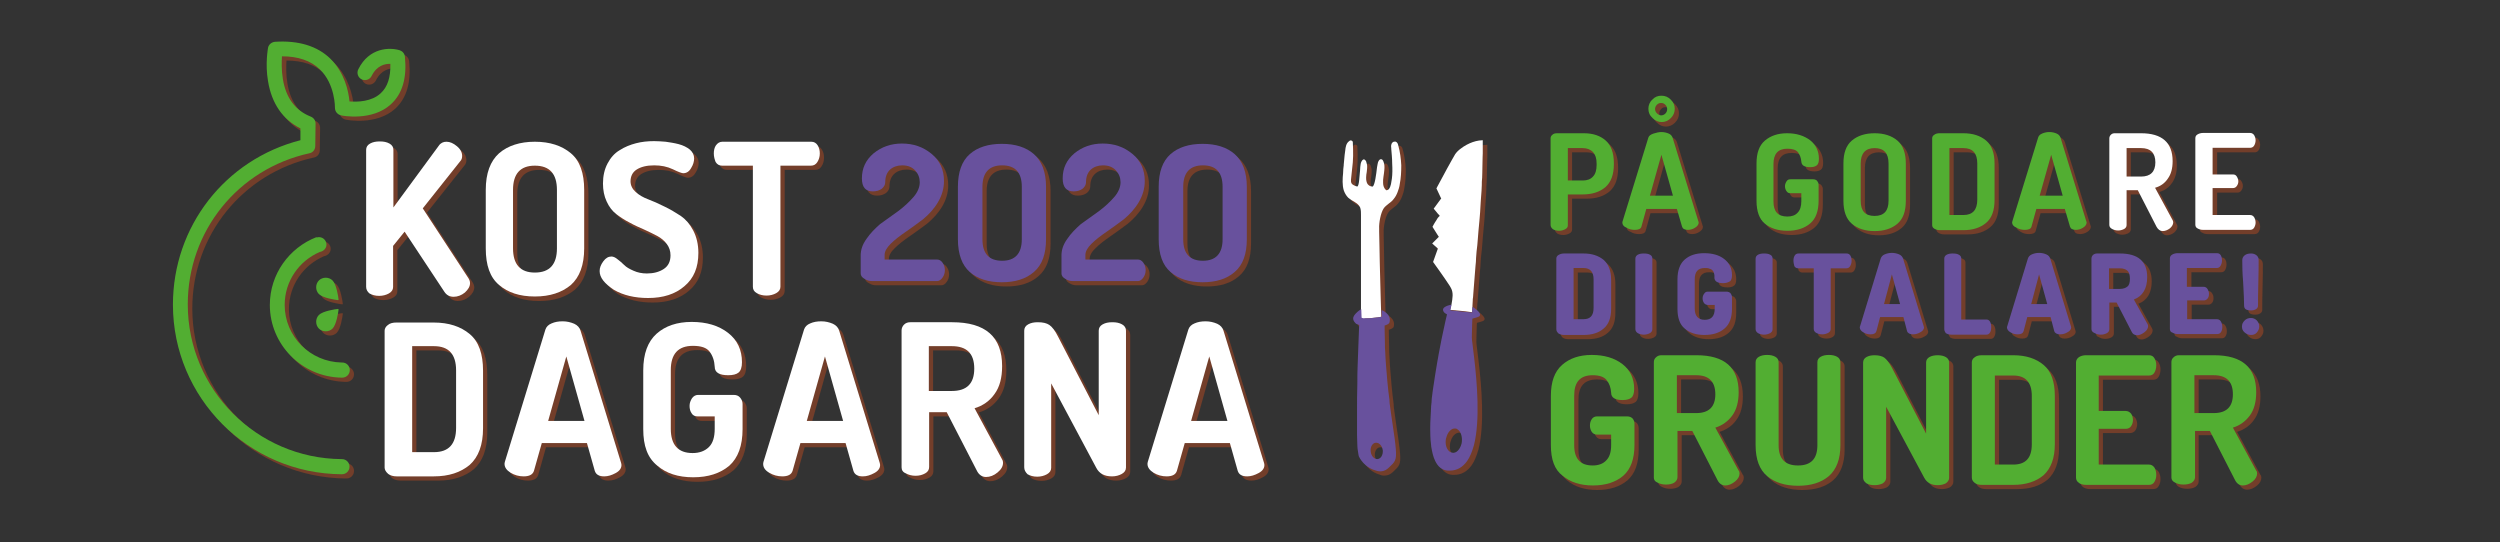 <?xml version="1.0" encoding="UTF-8"?> <!-- Generator: Adobe Illustrator 24.0.0, SVG Export Plug-In . SVG Version: 6.00 Build 0) --> <svg xmlns="http://www.w3.org/2000/svg" xmlns:xlink="http://www.w3.org/1999/xlink" version="1.1" id="Lager_1" x="0px" y="0px" viewBox="0 0 825.5 179.1" style="enable-background:new 0 0 825.5 179.1;" xml:space="preserve"><rect x="0" y="0" width="825.5" height="179.1" fill="#333333" stroke="none"/> <style type="text/css"> .st0{clip-path:url(#SVGID_2_);} .st1{clip-path:url(#SVGID_4_);fill:url(#SVGID_5_);} .st2{fill:url(#SVGID_6_);} .st3{fill:url(#);} .st4{opacity:0.36;} .st5{fill:#E34F18;} .st6{fill:#FFFFFF;} .st7{fill:#52AE32;} .st8{fill:#68519D;} .st9{fill:#FFED99;} .st10{fill:#E73162;} .st11{fill:#F9DF8B;} .st12{fill:url(#SVGID_7_);} .st13{fill:url(#SVGID_8_);} .st14{fill:url(#SVGID_9_);} .st15{fill:url(#SVGID_10_);} .st16{fill:url(#SVGID_11_);} .st17{clip-path:url(#SVGID_13_);} .st18{clip-path:url(#SVGID_15_);fill:url(#SVGID_16_);} .st19{fill:url(#SVGID_17_);} .st20{fill:url(#SVGID_18_);} .st21{fill:url(#SVGID_19_);} .st22{fill:url(#SVGID_20_);} .st23{fill:url(#SVGID_21_);} .st24{fill:url(#SVGID_22_);} .st25{clip-path:url(#SVGID_24_);} .st26{clip-path:url(#SVGID_26_);} .st27{opacity:0.36;clip-path:url(#SVGID_28_);} .st28{clip-path:url(#SVGID_30_);fill:#E34F18;} .st29{clip-path:url(#SVGID_28_);fill:#FFFFFF;} .st30{clip-path:url(#SVGID_28_);fill:#52AE32;} .st31{clip-path:url(#SVGID_28_);fill:#E73262;} .st32{clip-path:url(#SVGID_28_);fill:#FFED99;} .st33{clip-path:url(#SVGID_32_);} .st34{clip-path:url(#SVGID_34_);} .st35{opacity:0.36;clip-path:url(#SVGID_36_);} .st36{clip-path:url(#SVGID_38_);fill:#E34F18;} .st37{clip-path:url(#SVGID_36_);fill:#FFFFFF;} .st38{clip-path:url(#SVGID_36_);fill:#52AE32;} .st39{clip-path:url(#SVGID_36_);fill:#E73262;} .st40{clip-path:url(#SVGID_36_);fill:#FFED99;} .st41{clip-path:url(#SVGID_40_);} .st42{clip-path:url(#SVGID_42_);} .st43{opacity:0.36;clip-path:url(#SVGID_44_);} .st44{clip-path:url(#SVGID_46_);fill:#E34F18;} .st45{clip-path:url(#SVGID_44_);fill:#FFFFFF;} .st46{clip-path:url(#SVGID_44_);fill:#52AE32;} .st47{clip-path:url(#SVGID_44_);fill:#E73262;} .st48{clip-path:url(#SVGID_44_);fill:#FFED99;} .st49{opacity:0.33;} </style> <g> <g class="st4"> <path class="st5" d="M122.3,96.1V50.9c0-0.9,0.4-1.6,1.3-2.1c0.9-0.5,1.9-0.7,3.2-0.7s2.3,0.2,3.2,0.7c0.9,0.5,1.3,1.2,1.3,2.1v19 l15-20.4c0.6-0.9,1.5-1.3,2.5-1.3c1.2,0,2.3,0.5,3.5,1.5c1.2,1,1.7,2.1,1.7,3.2c0,0.7-0.2,1.3-0.6,1.7l-12.4,15.6l15.1,23.1 c0.3,0.5,0.5,1,0.5,1.6c0,1.1-0.6,2.1-1.7,3.1c-1.1,0.9-2.4,1.4-3.7,1.4c-1.4,0-2.4-0.6-3.1-1.7l-13.1-19.8l-3.8,4.7v13.6 c0,0.9-0.5,1.6-1.4,2.1c-0.9,0.5-2,0.8-3.2,0.8c-1.3,0-2.3-0.3-3.2-0.8C122.8,97.7,122.3,97,122.3,96.1z"></path> <path class="st5" d="M161.8,83.5V64.1c0-5.5,1.5-9.5,4.4-12.1c2.9-2.5,6.9-3.8,11.8-3.8c5,0,8.9,1.3,11.9,3.8 c3,2.5,4.4,6.6,4.4,12.1v19.4c0,5.5-1.5,9.5-4.4,12.1c-3,2.5-6.9,3.8-11.9,3.8c-5,0-8.9-1.3-11.8-3.8 C163.3,93,161.8,89,161.8,83.5z M170.8,83.5c0,5.3,2.4,8,7.2,8c4.9,0,7.3-2.7,7.3-8V64.1c0-5.3-2.4-8-7.3-8c-4.8,0-7.2,2.7-7.2,8 V83.5z"></path> <path class="st5" d="M199.5,91c0-1.1,0.4-2.1,1.2-3.2c0.8-1.1,1.7-1.6,2.7-1.6c0.6,0,1.3,0.3,2,0.9c0.8,0.6,1.5,1.2,2.2,1.9 c0.7,0.7,1.7,1.3,3.1,1.9c1.3,0.6,2.8,0.9,4.4,0.9c2.2,0,4.1-0.5,5.6-1.5c1.5-1,2.2-2.5,2.2-4.5c0-1.4-0.4-2.6-1.2-3.7 c-0.8-1.1-1.9-2-3.2-2.7c-1.3-0.7-2.8-1.4-4.3-2.1c-1.6-0.7-3.2-1.4-4.8-2.3c-1.6-0.8-3.1-1.8-4.4-2.8c-1.3-1-2.4-2.4-3.2-4.2 c-0.8-1.7-1.2-3.7-1.2-5.9c0-2.5,0.5-4.7,1.5-6.6c1-1.9,2.3-3.4,4-4.4c1.7-1.1,3.5-1.8,5.4-2.3c1.9-0.5,3.9-0.7,6-0.7 c1.2,0,2.5,0.1,3.8,0.2c1.3,0.2,2.8,0.4,4.3,0.8c1.5,0.4,2.7,1,3.7,1.8c0.9,0.8,1.4,1.8,1.4,2.9c0,1-0.3,2.1-1,3.2 c-0.6,1.1-1.5,1.7-2.6,1.7c-0.4,0-1.6-0.4-3.4-1.3c-1.9-0.9-3.9-1.3-6.2-1.3c-2.5,0-4.4,0.5-5.8,1.4c-1.4,0.9-2,2.3-2,3.9 c0,1.3,0.6,2.5,1.7,3.5c1.1,1,2.5,1.8,4.1,2.4c1.6,0.6,3.4,1.4,5.4,2.4c1.9,0.9,3.7,2,5.4,3.1c1.6,1.1,3,2.7,4.1,4.8 c1.1,2.1,1.7,4.6,1.7,7.4c0,4.8-1.5,8.4-4.6,11c-3,2.6-7,3.9-12,3.9c-4.4,0-8.2-0.9-11.3-2.7C201,95.1,199.5,93.1,199.5,91z"></path> <path class="st5" d="M237.1,52.1c0-1,0.2-2,0.7-2.7s1.2-1.2,2.1-1.2h29.4c0.9,0,1.6,0.4,2.1,1.2s0.7,1.7,0.7,2.7 c0,1.1-0.3,2-0.8,2.8c-0.5,0.8-1.2,1.2-2.1,1.2h-10.1v40c0,0.9-0.5,1.6-1.4,2.1c-0.9,0.5-2,0.8-3.2,0.8c-1.3,0-2.3-0.3-3.2-0.8 c-0.9-0.5-1.3-1.2-1.3-2.1v-40H240c-0.9,0-1.6-0.4-2.1-1.2C237.4,54.2,237.1,53.2,237.1,52.1z"></path> <path class="st5" d="M128.4,155.8v-45.2c0-0.7,0.4-1.4,1.1-1.9c0.7-0.6,1.7-0.8,2.8-0.8h12.3c5,0,8.9,1.3,11.9,3.8 c3,2.5,4.4,6.6,4.4,12.1v19c0,5.5-1.5,9.5-4.4,12.1c-3,2.5-6.9,3.8-11.9,3.8h-12.3c-1.2,0-2.1-0.3-2.8-0.8 C128.8,157.2,128.4,156.6,128.4,155.8z M137.5,150.7h7.2c4.9,0,7.3-2.7,7.3-8v-19c0-5.3-2.4-8-7.3-8h-7.2V150.7z"></path> <path class="st5" d="M168,154.6c0-0.1,0-0.3,0.1-0.7l13.4-43.7c0.3-0.9,1-1.6,2-2c1.1-0.5,2.3-0.7,3.7-0.7c1.4,0,2.6,0.3,3.8,0.8 c1.1,0.5,1.8,1.3,2.1,2.3l13.4,43.7c0.1,0.4,0.1,0.6,0.1,0.7c0,1-0.6,1.9-1.9,2.6c-1.3,0.7-2.5,1.1-3.8,1.1 c-1.7,0-2.7-0.6-3.1-1.8l-2.6-9.2h-14.9l-2.6,9.2c-0.4,1.2-1.5,1.8-3.4,1.8c-1.5,0-3-0.4-4.3-1.2C168.7,156.7,168,155.7,168,154.6 z M182.5,140.5h12l-6-21.3L182.5,140.5z"></path> <path class="st5" d="M213.8,143.1v-19.4c0-5.5,1.5-9.5,4.4-12.1c2.9-2.6,6.8-3.9,11.6-3.9c4.9,0,8.9,1.2,12,3.6 c3.1,2.4,4.6,5.7,4.6,9.7c0,1.7-0.4,2.8-1.1,3.4c-0.7,0.6-1.9,0.9-3.4,0.9c-3,0-4.5-0.9-4.5-2.8c-0.1-2-0.7-3.7-1.7-5 c-1-1.3-2.8-1.9-5.5-1.9c-4.9,0-7.3,2.7-7.3,8v19.4c0,5.3,2.4,8,7.2,8c2.3,0,4.1-0.7,5.4-2s1.9-3.3,1.9-6V139h-5.6 c-0.9,0-1.6-0.3-2-1c-0.5-0.7-0.7-1.5-0.7-2.5c0-0.9,0.3-1.7,0.8-2.5c0.5-0.7,1.2-1.1,2-1.1h11.8c0.9,0,1.6,0.3,2.1,0.9 c0.5,0.6,0.8,1.3,0.8,2.1v8.3c0,5.5-1.5,9.5-4.4,12.1c-3,2.5-6.9,3.8-11.9,3.8c-5,0-8.9-1.3-11.8-3.8 C215.2,152.6,213.8,148.6,213.8,143.1z"></path> <path class="st5" d="M253.4,154.6c0-0.1,0-0.3,0.1-0.7l13.4-43.7c0.3-0.9,1-1.6,2-2c1.1-0.5,2.3-0.7,3.7-0.7 c1.4,0,2.6,0.3,3.8,0.8c1.1,0.5,1.8,1.3,2.1,2.3l13.4,43.7c0.1,0.4,0.1,0.6,0.1,0.7c0,1-0.6,1.9-1.9,2.6c-1.3,0.7-2.5,1.1-3.8,1.1 c-1.7,0-2.7-0.6-3.1-1.8l-2.6-9.2h-14.9l-2.6,9.2c-0.4,1.2-1.5,1.8-3.4,1.8c-1.5,0-3-0.4-4.3-1.2 C254.1,156.7,253.4,155.7,253.4,154.6z M267.8,140.5h12l-6-21.3L267.8,140.5z"></path> <path class="st5" d="M299.1,155.7v-45.2c0-0.7,0.3-1.4,0.8-1.9c0.6-0.6,1.3-0.8,2.1-0.8h13.8c11,0,16.5,4.8,16.5,14.5 c0,3.8-0.8,6.9-2.5,9.2c-1.6,2.3-3.9,3.9-6.6,4.7l9.1,16.9c0.2,0.3,0.3,0.6,0.3,1.1c0,1.2-0.6,2.2-1.8,3.2c-1.2,1-2.5,1.5-3.8,1.5 c-1.3,0-2.4-0.7-3.1-2.2l-9.9-19.2h-5.8v18.1c0,0.9-0.4,1.6-1.3,2.1c-0.9,0.5-1.9,0.8-3.2,0.8c-1.2,0-2.3-0.3-3.2-0.8 C299.5,157.3,299.1,156.6,299.1,155.7z M308.1,130.5h7.6c5,0,7.4-2.5,7.4-7.4c0-5-2.5-7.4-7.4-7.4h-7.6V130.5z"></path> <path class="st5" d="M339.6,155.7v-45.1c0-0.9,0.4-1.6,1.3-2.1c0.9-0.5,1.9-0.7,3.2-0.7c1.7,0,2.9,0.3,3.8,0.9 c0.9,0.6,1.9,1.9,2.9,3.9l13.4,25.9v-27.9c0-0.9,0.4-1.6,1.3-2.1c0.9-0.5,1.9-0.7,3.2-0.7c1.3,0,2.3,0.2,3.2,0.7 c0.9,0.5,1.3,1.2,1.3,2.1v45.2c0,0.9-0.5,1.6-1.4,2.1c-0.9,0.5-2,0.8-3.2,0.8c-2.5,0-4.2-0.9-5.2-2.8l-14.9-27.9v27.9 c0,0.9-0.5,1.6-1.4,2.1c-0.9,0.5-2,0.8-3.2,0.8c-1.3,0-2.3-0.3-3.2-0.8C340,157.3,339.6,156.6,339.6,155.7z"></path> <path class="st5" d="M380.3,154.6c0-0.1,0-0.3,0.1-0.7l13.4-43.7c0.3-0.9,1-1.6,2-2c1.1-0.5,2.3-0.7,3.7-0.7 c1.4,0,2.6,0.3,3.8,0.8c1.1,0.5,1.8,1.3,2.1,2.3l13.4,43.7c0.1,0.4,0.1,0.6,0.1,0.7c0,1-0.6,1.9-1.9,2.6c-1.3,0.7-2.5,1.1-3.8,1.1 c-1.7,0-2.7-0.6-3.1-1.8l-2.6-9.2h-14.9l-2.6,9.2c-0.4,1.2-1.5,1.8-3.4,1.8c-1.5,0-3-0.4-4.3-1.2 C381,156.7,380.3,155.7,380.3,154.6z M394.7,140.5h12l-6-21.3L394.7,140.5z"></path> <path class="st5" d="M90.5,102.1c0,13.1,10.6,23.8,23.7,24v0c0.1,0,0.1,0,0.2,0c1.4,0,2.5-1.1,2.5-2.5s-1.1-2.5-2.5-2.5 c-0.1,0-0.1,0-0.2,0v0c-10.4-0.2-18.8-8.6-18.8-19c0-7.9,4.8-14.6,11.6-17.5c1.2-0.2,2.2-1.2,2.2-2.4c0-1.4-1.1-2.5-2.5-2.5 c-0.3,0-0.5,0.1-0.8,0.1c0,0,0,0,0-0.1C96.9,83.2,90.5,91.9,90.5,102.1z M111.2,94c-1.2-1.2-3.3-1.2-4.5,0c-1.2,1.2-1.2,3.3,0,4.5 c1.3,1.3,5.4,1.9,6.3,2c0.1,0,0.2-0.1,0.2-0.2C113.1,99.4,112.5,95.3,111.2,94z M135.1,20.2c-0.1-1-0.8-1.8-1.7-2.1 c-3.2-1-10.1-1-13.7,6.3c-0.6,1.2-0.1,2.7,1.1,3.3c1.2,0.6,2.7,0.1,3.3-1.1c1.7-3.5,4.5-4.1,6.2-4c0.1,4.4-0.9,7.6-3.2,9.7 c-3,2.8-7.7,2.9-10.3,2.7c-0.3-3.3-1.6-9.5-6.3-14.1c-4.3-4.2-10.5-6.1-18.3-5.6c-1.1,0.1-2.1,0.9-2.3,2c0,0.2-1,5.2,0,11 c1.2,7.4,4.9,12.7,10.7,15.6l0,3.9C75.8,54.1,58.6,76.1,58.6,102c0,30.8,25,55.8,55.7,56v0c0,0,0,0,0.1,0c1.4,0,2.5-1.1,2.5-2.5 s-1.1-2.5-2.5-2.5c0,0,0,0-0.1,0v0c-28-0.2-50.8-23-50.8-51.1c0-24.1,16.5-44.7,40.2-49.9c1.1-0.2,1.9-1.2,1.9-2.4l0.1-7.4 c0-1-0.6-1.9-1.6-2.3c-5.1-2-8.2-6.2-9.2-12.4c-0.5-3-0.4-5.8-0.3-7.5h0c5.3,0,9.5,1.4,12.5,4.3c5.1,4.9,5,12.6,5,12.7 c0,1.2,0.8,2.2,2,2.5c0.4,0.1,10.2,2,16.4-3.6C134.3,32.4,135.8,27.2,135.1,20.2z M113,103.4c-0.9,0.1-5,0.7-6.3,2 c-1.2,1.2-1.2,3.3,0,4.5c1.2,1.2,3.3,1.2,4.5,0c1.3-1.3,1.9-5.4,2-6.3C113.2,103.5,113.1,103.4,113,103.4z"></path> <path class="st5" d="M285.6,91.7v-6c0-1.8,0.6-3.6,1.9-5.4c1.2-1.8,2.8-3.4,4.5-4.9l6-4.3c2-1.5,3.6-3,5-4.6 c1.4-1.6,2.1-3.3,2.1-4.9c0-1.5-0.5-2.8-1.5-3.9c-1-1.1-2.4-1.7-4.3-1.7c-1.6,0-3,0.5-4,1.4c-1,0.9-1.6,2.3-1.6,4.2 c0,0.8-0.4,1.5-1.1,2.1c-0.8,0.6-1.8,0.9-3,0.9c-2.4,0-3.6-1.4-3.6-4.3c0-3.4,1.3-6.1,3.9-8.3c2.6-2.1,5.7-3.2,9.3-3.2 c3.8,0,7,1.1,9.8,3.4c2.8,2.3,4.1,5.3,4.1,9c0,2.5-0.7,4.8-2,7c-1.3,2.2-3,4-4.9,5.6c-2,1.5-3.9,2.9-5.8,4.2 c-1.9,1.3-3.6,2.6-4.9,3.9c-1.4,1.3-2,2.5-2,3.7v1.5h17.3c0.7,0,1.3,0.3,1.8,1c0.5,0.7,0.8,1.5,0.8,2.5c0,1-0.3,1.8-0.8,2.5 c-0.5,0.7-1.1,1.1-1.7,1.1h-21.7c-0.8,0-1.5-0.2-2.3-0.7C286,93.1,285.6,92.4,285.6,91.7z"></path> <path class="st5" d="M317.8,80.5V63.1c0-4.9,1.3-8.5,3.9-10.8c2.6-2.3,6.2-3.4,10.6-3.4s8,1.1,10.6,3.4c2.6,2.3,4,5.9,4,10.8v17.3 c0,4.9-1.3,8.5-4,10.8c-2.6,2.3-6.2,3.4-10.6,3.4s-8-1.1-10.6-3.4C319.1,89,317.8,85.4,317.8,80.5z M325.8,80.5 c0,4.8,2.2,7.1,6.5,7.1c4.3,0,6.5-2.4,6.5-7.1V63.1c0-4.8-2.2-7.1-6.5-7.1c-4.3,0-6.5,2.4-6.5,7.1V80.5z"></path> <path class="st5" d="M351.9,91.7v-6c0-1.8,0.6-3.6,1.9-5.4c1.2-1.8,2.8-3.4,4.5-4.9l6-4.3c2-1.5,3.6-3,5-4.6 c1.4-1.6,2.1-3.3,2.1-4.9c0-1.5-0.5-2.8-1.5-3.9c-1-1.1-2.4-1.7-4.3-1.7c-1.6,0-3,0.5-4,1.4c-1,0.9-1.6,2.3-1.6,4.2 c0,0.8-0.4,1.5-1.1,2.1c-0.8,0.6-1.8,0.9-3,0.9c-2.4,0-3.6-1.4-3.6-4.3c0-3.4,1.3-6.1,3.9-8.3c2.6-2.1,5.7-3.2,9.3-3.2 c3.8,0,7,1.1,9.8,3.4c2.8,2.3,4.1,5.3,4.1,9c0,2.5-0.7,4.8-2,7c-1.3,2.2-3,4-4.9,5.6c-2,1.5-3.9,2.9-5.8,4.2 c-1.9,1.3-3.6,2.6-4.9,3.9c-1.4,1.3-2,2.5-2,3.7v1.5H377c0.7,0,1.3,0.3,1.8,1c0.5,0.7,0.8,1.5,0.8,2.5c0,1-0.3,1.8-0.8,2.5 c-0.5,0.7-1.1,1.1-1.7,1.1h-21.7c-0.8,0-1.5-0.2-2.3-0.7C352.3,93.1,351.9,92.4,351.9,91.7z"></path> <path class="st5" d="M384,80.5V63.1c0-4.9,1.3-8.5,3.9-10.8c2.6-2.3,6.2-3.4,10.6-3.4c4.4,0,8,1.1,10.6,3.4c2.6,2.3,4,5.9,4,10.8 v17.3c0,4.9-1.3,8.5-4,10.8c-2.6,2.3-6.2,3.4-10.6,3.4c-4.4,0-8-1.1-10.6-3.4C385.4,89,384,85.4,384,80.5z M392.1,80.5 c0,4.8,2.2,7.1,6.5,7.1c4.3,0,6.5-2.4,6.5-7.1V63.1c0-4.8-2.2-7.1-6.5-7.1c-4.3,0-6.5,2.4-6.5,7.1V80.5z"></path> <path class="st5" d="M487.6,104.6l0-0.2C487.6,104.4,487.6,104.5,487.6,104.6z"></path> <path class="st5" d="M480.7,103.8c0.1-0.6,0.2-1.2,0.3-1.9l-0.5,1.9L480.7,103.8z"></path> <path class="st5" d="M460.1,132.3C460.1,132.3,460.1,132.3,460.1,132.3C460.1,132.3,460.1,132.3,460.1,132.3L460.1,132.3 C460.1,132.3,460.1,132.3,460.1,132.3z"></path> <polygon class="st5" points="458.9,113.3 458.9,113.3 458.9,113.3 "></polygon> <path class="st5" d="M458.2,144.6L458.2,144.6C458.2,144.6,458.2,144.6,458.2,144.6C458.3,144.6,458.2,144.6,458.2,144.6z"></path> <path class="st5" d="M484.5,79.9c0,0,0.1,0,0.1,0C484.5,79.7,484.4,79.6,484.5,79.9z"></path> <path class="st5" d="M478.5,61.2C478.5,61.2,478.5,61.2,478.5,61.2C478.5,61.2,478.5,61.2,478.5,61.2 C478.5,61.2,478.5,61.2,478.5,61.2z"></path> <path class="st5" d="M478.5,61.2L478.5,61.2C478.5,61.2,478.5,61.2,478.5,61.2C478.5,61.2,478.5,61.2,478.5,61.2z"></path> <path class="st5" d="M487.6,104.6c0-0.1,0-0.2,0-0.2l0.1-1.4c0,0,0,0,0,0c0-0.2,0-0.3,0-0.5c0-0.6,0.1-1.1,0.1-1.7 c0-0.4,0-0.7,0.1-1.1c0-0.5,0.1-0.9,0.1-1.4c0.2-3,0.5-5.9,0.7-8.9c0.1-0.9,0.2-1.9,0.2-2.8c0.1-1.4,0.2-2.7,0.4-4.1 c0.1-1.6,0.3-3.2,0.4-4.9c0.1-1.1,0.2-2.1,0.3-3.2c0.2-1.9,0.3-3.8,0.4-5.7c0-0.5,0.1-1,0.1-1.5c0.1-0.9,0.1-1.8,0.2-2.7 c0.1-1,0.1-3,0.1-3l0.1-1.3c0,0,0.1-2.8,0.1-4.3c0-1.3,0.1-3.8,0.1-3.8l0-0.6c0,0,0-2.5,0-3.7c-0.4,0-0.8,0.1-1.2,0.1 c-1.4,0.2-2.8,0.7-4.1,1.4c-0.7,0.4-1.4,0.8-2,1.3c-0.7,0.5-1.3,1.1-1.8,1.8c-0.6,1.1-1.7,2.9-2.7,4.8c-1.7,3.2-3.5,6.5-3.5,6.5 l1.5,3.2l0.1,0.1c0,0-0.7,0.9-1.4,1.9c-0.4,0.6-0.8,1.1-1.1,1.5c0.3,0.4,0.7,0.8,1,1.2c0.2,0.3,0.5,0.6,0.7,0.8 c0.1,0.1,0.2,0.2,0.3,0.4c-0.4,0.3-0.8,0.8-1.1,1.4c-0.7,1-1.3,2.2-1.3,2.2l1.7,2.7l0.4,0.6l0,0c0,0-2.2,2.2-2.2,2.2l1.9,1.7 l-0.1,0.2l-1,2.8l-0.5,1.4c0,0,3.9,5.4,5.5,7.9c0.2,0.3,0.3,0.5,0.4,0.7c0.9,1.6,0.5,3.5,0.2,5.3c-0.1,0.6-0.4,1.3-0.5,1.9 l3.1,0.3l2,0.2L487.6,104.6L487.6,104.6z"></path> <path class="st5" d="M453.4,106.5c0.4,0,0.7,0,1.1-0.1c1.4-0.1,2.8-0.3,3.1-0.4c0-1-0.1-2-0.1-3c0-1.1-0.1-2.3-0.1-3.4 c-0.1-4-0.2-7.9-0.3-11.6c0-1.9-0.1-3.7-0.1-5.4c0-1.7-0.1-3.2-0.1-4.7c0-0.3,0-0.7,0-1c-0.1-1.9,0.5-5.2,1.5-6.7 c0.4-0.6,1.1-1.1,1.7-1.6c0.4-0.3,0.8-0.6,1.1-0.9c0.2-0.2,0.3-0.4,0.5-0.6h0c0.6-0.7,1-1.5,1.3-2.3c0.3-0.8,0.6-1.7,0.7-2.6 c0.4-2,0.5-4.1,0.5-6.2c-0.1-2.2-0.4-4.5-1-6.6c-0.1-0.5-0.3-1-0.8-1.2c-0.2-0.1-0.4,0-0.7,0c-0.3,0.1-0.6,0.4-0.7,0.7 c-0.2,0.5-0.2,1-0.1,1.5c0,0.1,0,0.1,0,0.2c0.1,1.3,0.3,3.1,0.3,4.8c0.1,1.7,0.1,3.5-0.1,5c-0.1,0.7-0.2,1.3-0.3,1.8 c-0.3,1.3-0.8,2.1-1.6,2c-0.7-0.6-1-1.5-1-2.4c-0.1-1.3,0.3-2.8,0.4-4.2c0.1-1,0.1-2-0.3-2.9c-0.1-0.3-0.3-0.6-0.6-0.7 c-0.7-0.2-1.2,0.7-1.3,1.5c-0.1,0.4-0.1,0.7-0.2,1.1c-0.3,2.6-0.7,5.7-1.4,6.4c-0.6,0-1.1-0.2-1.4-0.5c-0.4-0.3-0.6-0.8-0.7-1.3 c-0.1-0.3-0.1-0.7-0.1-1c0-0.1,0-0.2,0-0.3c0-0.6,0.1-1.1,0.2-1.7c0.1-0.8,0.2-1.7,0.1-2.4c-0.1-0.4-0.2-0.8-0.3-1.1 c-0.1-0.2-0.3-0.5-0.5-0.6c-0.2-0.1-0.3-0.1-0.5,0c-0.4,0.2-0.7,0.9-0.8,1.4c-0.1,0.7-0.2,1.4-0.2,2.1c-0.1,1.2-0.2,2.3-0.3,3.3 c-0.1,1.1-0.3,1.9-0.6,2.1c-0.4-0.1-0.8-0.2-1.1-0.4c-0.7-0.3-1.1-0.8-1-1.7c0-0.1,0-0.2,0-0.2c0.2-1.8,0.4-3.7,0.6-5.7 c0-0.7,0.1-1.4,0.1-2.1c0-1.5,0-3-0.1-4.6c0-0.2-0.3-0.5-0.5-0.5c-0.2-0.1-0.5,0-0.7,0.2c-1,0.7-1.2,2-1.3,3.1 c-0.1,0.5-0.1,1-0.2,1.5c-0.1,1.1-0.2,2.1-0.3,3.2c0,0.1,0,0.1,0,0.2c-0.1,0.8-0.2,1.6-0.2,2.4c0,0,0,0,0,0.1 c-0.2,1.9-0.3,4,0.2,5.7c0.3,0.9,0.8,1.8,1.5,2.5c0.3,0.3,0.7,0.5,1.1,0.8c1.2,0.7,2.4,1.3,2.9,2.6c0,0,0,0,0,0.1 c0.2,0.6,0.2,1.4,0.2,2.1c0,0,0,0,0,0.1c0,0.5,0,1.1,0,1.8c0,0.4,0,0.9,0,1.4c0,1.8,0,4.1,0,6.7c0,2.1,0,4.3,0,6.6 c0,1.7,0,3.4,0,5c0,1.6,0,3.1,0,4.6c0,1.8,0,3.5,0,5.1c0,0,0,0,0,0l0,2.9c0.2,0.1,0.5,0.2,0.8,0.3 C452.1,106.5,452.7,106.6,453.4,106.5z"></path> <path class="st5" d="M457.7,157c0.8-0.1,1.6-0.5,2.3-1.2c2-1.9,2.6-2.3,2.3-6.1c-0.1-1-0.2-2.2-0.4-3.6c-0.3-2.1-0.7-4.8-1.2-8.3 c-0.1-0.7-0.2-1.4-0.3-2.2c-0.1-0.6-0.2-1.3-0.2-1.9c0,0,0,0,0,0c0-0.1,0-0.1,0-0.2c-0.3-2.1-0.5-4.2-0.7-6.2 c-0.3-3.6-0.6-6.9-0.7-9.7c-0.1-1-0.1-1.9-0.1-2.8c0,0,0,0,0,0s0,0,0,0c0,0,0,0,0,0c0,0,0,0,0,0c0,0,0,0,0,0c0,0,0,0,0,0 c-0.1,0.1-0.2,0.2-0.2,0.3c0.1-0.1,0.1-0.2,0.2-0.3c0,0,0,0,0,0c0,0,0-0.1,0-0.1c0,0,0,0,0,0c-0.1-3.6-0.1-5.8-0.1-5.8l0,0 c0.9-0.3,1.5-0.6,1.6-1c0.8-2.9-2.6-4.1-2.6-4.1l0.1,2.2c0,0,0,0-0.1,0c0,0,0,0-0.1,0c-0.4,0.1-1.6,0.3-3,0.4 c-0.4,0-0.7,0.1-1.1,0.1c-0.6,0-1.2,0-1.6,0c-0.4,0-0.6-0.1-0.8-0.2l-0.1-2.8c0,0,0,0,0,0c-0.1,0-1.1,0.6-1.9,1.5 c-0.1,0.2-0.3,0.3-0.4,0.5c-0.5,0.7-0.6,1.6,0.3,2.5c0.2,0.3,0.6,0.5,1,0.6c0.1,0,0.2,0.1,0.3,0.1c0,0.3-0.1,2.4-0.2,5.2 c-0.1,2.2-0.2,5.1-0.3,8.1c-0.1,1.9-0.1,3.9-0.1,6c-0.1,3-0.1,6-0.1,8.9c0,3,0,5.7,0,8.1c0,1.3,0.1,2.5,0.1,3.5 c0,0.7,0.1,1.4,0.2,1.9c0.1,0.8,0.2,1.4,0.3,1.7c1,2.1,3.1,4,5.4,4.6C456.3,157.1,457,157.1,457.7,157z M458.6,146.1 C458.6,146.1,458.6,146.1,458.6,146.1C458.6,146.1,458.6,146.1,458.6,146.1L458.6,146.1z M454,150.5c-0.1-0.8,0.1-1.6,0.5-2.1 c0.3-0.4,0.7-0.7,1.2-0.7c0.1,0,0.1,0,0.2,0c1,0,1.9,1.1,2.1,2.5c0.1,1.5-0.6,2.8-1.8,2.9C455.2,153,454.1,151.9,454,150.5z"></path> <path class="st5" d="M490,105.8c1.1-1-2.2-3.1-2.3-3.1c0,0,0,0,0,0l-0.1,1.5l0,0.3l0,0.1l-2.2-0.2l-2-0.2l-2.8-0.3l-0.2,0l0.4-1.9 c0,0-4.1,0.6-2.4,2.6c0.2,0.2,0.5,0.4,0.9,0.6l0,0c0,0-0.8,3.3-1.8,8.2c-0.3,1.5-0.6,3-0.9,4.7c-0.4,2-0.7,4.1-1.1,6.4 c-0.1,0.9-0.3,1.7-0.4,2.6c-0.2,1.1-0.3,2.2-0.5,3.3c-0.1,0.5-0.1,1.1-0.2,1.6c-0.1,0.7-0.2,1.4-0.2,2.2c-0.1,0.9-0.2,1.7-0.2,2.6 c-0.2,2.9-0.3,5.8-0.2,8.3c0,1,0.1,1.9,0.2,2.8c0,0.3,0.1,0.7,0.1,1c0.3,1.9,0.7,3.5,1.3,4.7c0.9,1.9,2.3,3.1,4.2,3.2 c0.2,0,0.4,0,0.6,0c2.5,0,4.3-1.2,5.7-3.1c1-1.4,1.7-3.2,2.3-5.3c2.1-8.3,1-20.8,0.1-28.6c-0.4-3.6-0.8-6.2-0.8-6.9 c0-1.6,0.1-3.1,0.1-4.3c0-1.2,0.1-2,0.1-2l0,0c0,0,0,0,0,0C488.7,106.3,489.7,106.1,490,105.8z M478.8,146.6 c0-0.3,0.1-0.5,0.2-0.8c0.2-0.8,0.6-1.6,1.1-2.1c0.6-0.6,1.2-0.9,1.9-0.8c0.3,0,0.5,0.1,0.7,0.3c1,0.6,1.6,2.3,1.4,4.1 c0,0.2-0.1,0.4-0.1,0.6c-0.5,1.9-1.7,3.2-3,3C479.5,150.8,478.5,148.8,478.8,146.6z"></path> <path class="st5" d="M513.4,75.7V47.1c0-0.5,0.2-0.9,0.6-1.2c0.4-0.4,0.9-0.5,1.6-0.5h8.8c3,0,5.4,0.8,7.2,2.4 c1.8,1.6,2.7,4.1,2.7,7.5v0.3c0,3.4-0.9,5.9-2.8,7.6c-1.9,1.6-4.4,2.4-7.5,2.4h-4.9v10.2c0,0.6-0.3,1-0.9,1.3 c-0.6,0.3-1.2,0.5-2,0.5c-0.8,0-1.5-0.2-2-0.5C513.7,76.7,513.4,76.2,513.4,75.7z M519.1,61h4.9c1.5,0,2.6-0.4,3.4-1.3 c0.8-0.8,1.2-2.1,1.2-3.8v-0.5c0-1.7-0.4-2.9-1.2-3.8c-0.8-0.8-1.9-1.3-3.4-1.3h-4.9V61z"></path> <path class="st5" d="M537.1,74.9c0-0.1,0-0.2,0.1-0.5l8.5-27.6c0.2-0.6,0.8-1,1.7-1.3c0.9-0.3,1.8-0.5,2.6-0.5s1.7,0.2,2.4,0.5 c0.7,0.3,1.1,0.8,1.3,1.4l8.5,27.6c0.1,0.2,0.1,0.4,0.1,0.4c0,0.6-0.4,1.2-1.2,1.7c-0.8,0.5-1.6,0.7-2.4,0.7 c-1.1,0-1.7-0.4-1.9-1.1l-1.7-5.8H545l-1.6,5.8c-0.2,0.8-1,1.1-2.2,1.1c-1,0-1.9-0.2-2.7-0.7C537.5,76.3,537.1,75.7,537.1,74.9z M545.7,37.4c0-1.1,0.4-2.2,1.3-3c0.8-0.9,1.8-1.3,3-1.3s2.2,0.4,3.1,1.3c0.9,0.9,1.3,1.9,1.3,3c0,1.2-0.4,2.2-1.3,3.1 c-0.9,0.9-1.9,1.3-3,1.3s-2.1-0.4-3-1.3C546.1,39.6,545.7,38.5,545.7,37.4z M546.2,66h7.6L550,52.5L546.2,66z M547.9,37.4 c0,0.5,0.2,1,0.6,1.4c0.4,0.4,0.9,0.7,1.4,0.7c0.5,0,1-0.2,1.4-0.6c0.4-0.4,0.6-0.9,0.6-1.5c0-0.5-0.2-1-0.6-1.4s-0.8-0.6-1.4-0.6 c-0.6,0-1,0.2-1.4,0.6C548.1,36.5,547.9,36.9,547.9,37.4z"></path> <path class="st5" d="M581.4,67.7V55.4c0-3.5,0.9-6,2.8-7.6c1.9-1.6,4.3-2.4,7.3-2.4c3.1,0,5.6,0.8,7.6,2.3 c1.9,1.5,2.9,3.6,2.9,6.1c0,1.1-0.2,1.8-0.7,2.2c-0.5,0.4-1.2,0.6-2.2,0.6c-1.9,0-2.8-0.6-2.9-1.8c-0.1-1.3-0.5-2.3-1.1-3.1 c-0.6-0.8-1.8-1.2-3.5-1.2c-3.1,0-4.6,1.7-4.6,5.1v12.3c0,3.4,1.5,5,4.6,5c1.5,0,2.6-0.4,3.4-1.3c0.8-0.8,1.2-2.1,1.2-3.8v-2.6 h-3.6c-0.6,0-1-0.2-1.3-0.7c-0.3-0.4-0.5-1-0.5-1.6c0-0.6,0.2-1.1,0.5-1.6c0.3-0.5,0.7-0.7,1.3-0.7h7.5c0.6,0,1,0.2,1.3,0.5 c0.3,0.4,0.5,0.8,0.5,1.3v5.2c0,3.5-0.9,6-2.8,7.6s-4.4,2.4-7.5,2.4c-3.1,0-5.6-0.8-7.5-2.4C582.4,73.7,581.4,71.2,581.4,67.7z"></path> <path class="st5" d="M610.1,67.7V55.4c0-3.5,0.9-6,2.8-7.6c1.9-1.6,4.4-2.4,7.5-2.4c3.1,0,5.6,0.8,7.5,2.4 c1.9,1.6,2.8,4.2,2.8,7.6v12.3c0,3.5-0.9,6-2.8,7.6s-4.4,2.4-7.5,2.4c-3.1,0-5.6-0.8-7.5-2.4S610.1,71.2,610.1,67.7z M615.8,67.7 c0,3.4,1.5,5,4.6,5c3.1,0,4.6-1.7,4.6-5V55.4c0-3.4-1.5-5.1-4.6-5.1c-3,0-4.6,1.7-4.6,5.1V67.7z"></path> <path class="st5" d="M639.4,75.7V47.1c0-0.5,0.2-0.9,0.7-1.2c0.5-0.4,1.1-0.5,1.8-0.5h7.8c3.1,0,5.6,0.8,7.5,2.4 c1.9,1.6,2.8,4.2,2.8,7.6v12c0,3.5-0.9,6-2.8,7.6c-1.9,1.6-4.4,2.4-7.5,2.4h-7.8c-0.7,0-1.3-0.2-1.8-0.5 C639.6,76.6,639.4,76.2,639.4,75.7z M645.1,72.5h4.6c3.1,0,4.6-1.7,4.6-5.1v-12c0-3.4-1.5-5.1-4.6-5.1h-4.6V72.5z"></path> <path class="st5" d="M665.8,74.9c0-0.1,0-0.2,0.1-0.5l8.5-27.6c0.2-0.6,0.6-1,1.3-1.3c0.7-0.3,1.5-0.5,2.4-0.5 c0.9,0,1.7,0.2,2.4,0.5c0.7,0.3,1.1,0.8,1.3,1.4l8.5,27.6c0.1,0.2,0.1,0.4,0.1,0.4c0,0.6-0.4,1.2-1.2,1.7 c-0.8,0.5-1.6,0.7-2.4,0.7c-1.1,0-1.7-0.4-1.9-1.1l-1.7-5.8h-9.4l-1.6,5.8c-0.2,0.8-1,1.1-2.2,1.1c-1,0-1.9-0.2-2.7-0.7 S665.8,75.7,665.8,74.9z M675,66h7.6l-3.8-13.5L675,66z"></path> <path class="st5" d="M697.9,75.7V47.1c0-0.5,0.2-0.9,0.5-1.2c0.4-0.4,0.8-0.5,1.3-0.5h8.7c6.9,0,10.4,3.1,10.4,9.2 c0,2.4-0.5,4.3-1.6,5.8c-1,1.5-2.4,2.5-4.2,3l5.8,10.7c0.1,0.2,0.2,0.4,0.2,0.7c0,0.7-0.4,1.4-1.1,2c-0.8,0.6-1.6,0.9-2.4,0.9 s-1.5-0.5-2-1.4l-6.2-12.1h-3.7v11.5c0,0.6-0.3,1-0.8,1.3c-0.6,0.3-1.2,0.5-2,0.5c-0.8,0-1.4-0.2-2-0.5 C698.2,76.7,697.9,76.2,697.9,75.7z M703.6,59.7h4.8c3.1,0,4.7-1.6,4.7-4.7c0-3.1-1.6-4.7-4.7-4.7h-4.8V59.7z"></path> <path class="st5" d="M726.4,75.7V47.2c0-0.6,0.2-1,0.7-1.3c0.5-0.3,1.1-0.5,1.8-0.5h15.6c0.6,0,1,0.3,1.3,0.7 c0.3,0.5,0.5,1.1,0.5,1.7c0,0.7-0.2,1.3-0.5,1.8c-0.3,0.5-0.8,0.7-1.3,0.7h-12.4v8.8h6.7c0.6,0,1,0.2,1.3,0.7 c0.3,0.5,0.5,1,0.5,1.6c0,0.6-0.2,1.1-0.5,1.5c-0.3,0.5-0.8,0.7-1.3,0.7h-6.7v8.8h12.4c0.6,0,1,0.3,1.3,0.7 c0.3,0.5,0.5,1.1,0.5,1.8c0,0.6-0.2,1.2-0.5,1.7c-0.3,0.5-0.8,0.7-1.3,0.7h-15.6c-0.7,0-1.3-0.2-1.8-0.5 C726.6,76.7,726.4,76.2,726.4,75.7z"></path> <path class="st5" d="M513.5,148.4v-16.3c0-4.6,1.2-8,3.7-10.2c2.5-2.2,5.7-3.3,9.8-3.3c4.1,0,7.5,1,10.1,3c2.6,2,3.9,4.8,3.9,8.2 c0,1.4-0.3,2.4-0.9,2.9c-0.6,0.5-1.6,0.8-2.9,0.8c-2.5,0-3.8-0.8-3.8-2.4c-0.1-1.7-0.6-3.1-1.5-4.2c-0.9-1.1-2.4-1.6-4.6-1.6 c-4.1,0-6.1,2.2-6.1,6.7v16.3c0,4.5,2,6.7,6.1,6.7c2,0,3.5-0.6,4.5-1.7c1.1-1.1,1.6-2.8,1.6-5V145h-4.7c-0.7,0-1.3-0.3-1.7-0.9 c-0.4-0.6-0.6-1.3-0.6-2.1c0-0.8,0.2-1.5,0.6-2.1c0.4-0.6,1-0.9,1.7-0.9h10c0.7,0,1.3,0.2,1.8,0.7c0.4,0.5,0.6,1.1,0.6,1.7v7 c0,4.6-1.2,8-3.7,10.2c-2.5,2.1-5.8,3.2-10,3.2c-4.2,0-7.5-1.1-10-3.2S513.5,153.1,513.5,148.4z"></path> <path class="st5" d="M547.5,159.1V121c0-0.6,0.2-1.2,0.7-1.6c0.5-0.5,1.1-0.7,1.8-0.7h11.6c9.3,0,13.9,4.1,13.9,12.2 c0,3.2-0.7,5.8-2.1,7.7c-1.4,2-3.3,3.3-5.6,4l7.7,14.2c0.2,0.2,0.3,0.5,0.3,0.9c0,1-0.5,1.9-1.5,2.7c-1,0.8-2.1,1.3-3.2,1.3 c-1.1,0-2-0.6-2.6-1.8l-8.3-16.2h-4.9v15.3c0,0.7-0.4,1.3-1.1,1.8c-0.7,0.4-1.6,0.6-2.7,0.6c-1,0-1.9-0.2-2.7-0.6 C547.9,160.4,547.5,159.8,547.5,159.1z M555.1,137.8h6.4c4.2,0,6.3-2.1,6.3-6.2c0-4.2-2.1-6.3-6.3-6.3h-6.4V137.8z"></path> <path class="st5" d="M581.1,148.4V121c0-0.8,0.4-1.4,1.1-1.8c0.7-0.4,1.6-0.6,2.7-0.6s2,0.2,2.7,0.6c0.7,0.4,1.1,1,1.1,1.8v27.4 c0,4.5,2.1,6.7,6.4,6.7s6.4-2.2,6.4-6.7V121c0-0.8,0.4-1.4,1.1-1.8c0.7-0.4,1.6-0.6,2.7-0.6c1.1,0,2,0.2,2.7,0.6 c0.7,0.4,1.1,1,1.1,1.8v27.4c0,4.6-1.3,8-3.8,10.2c-2.6,2.2-6,3.2-10.2,3.2c-4.3,0-7.7-1.1-10.2-3.2 C582.4,156.5,581.1,153.1,581.1,148.4z"></path> <path class="st5" d="M616.6,159.1v-38c0-0.8,0.4-1.4,1.1-1.8c0.7-0.4,1.6-0.6,2.7-0.6c1.4,0,2.5,0.3,3.2,0.8 c0.7,0.5,1.6,1.6,2.5,3.3l11.3,21.8V121c0-0.8,0.4-1.4,1.1-1.8c0.7-0.4,1.6-0.6,2.7-0.6s2,0.2,2.7,0.6c0.7,0.4,1.1,1,1.1,1.8v38.1 c0,0.7-0.4,1.3-1.1,1.8c-0.8,0.4-1.6,0.6-2.7,0.6c-2.1,0-3.5-0.8-4.4-2.4l-12.6-23.5v23.5c0,0.7-0.4,1.3-1.1,1.8 c-0.8,0.4-1.7,0.6-2.7,0.6c-1.1,0-2-0.2-2.7-0.6C617,160.4,616.6,159.8,616.6,159.1z"></path> <path class="st5" d="M652.5,159.2V121c0-0.6,0.3-1.2,0.9-1.6c0.6-0.5,1.4-0.7,2.4-0.7h10.4c4.2,0,7.5,1.1,10,3.2 c2.5,2.1,3.7,5.5,3.7,10.2v16c0,4.6-1.3,8-3.7,10.2c-2.5,2.1-5.8,3.2-10,3.2h-10.4c-1,0-1.8-0.2-2.4-0.7 C652.8,160.3,652.5,159.8,652.5,159.2z M660.1,154.8h6.1c4.1,0,6.1-2.2,6.1-6.7v-16c0-4.5-2.1-6.7-6.1-6.7h-6.1V154.8z"></path> <path class="st5" d="M686.9,159.1v-38c0-0.7,0.3-1.3,1-1.8c0.7-0.4,1.4-0.6,2.3-0.6h20.8c0.8,0,1.4,0.3,1.8,1 c0.4,0.7,0.6,1.4,0.6,2.3c0,0.9-0.2,1.7-0.6,2.4c-0.4,0.7-1,1-1.8,1h-16.6v11.7h8.9c0.7,0,1.3,0.3,1.8,0.9 c0.4,0.6,0.6,1.3,0.6,2.1c0,0.7-0.2,1.4-0.6,2c-0.4,0.6-1,0.9-1.8,0.9h-8.9v11.8h16.6c0.7,0,1.3,0.3,1.8,1 c0.4,0.7,0.6,1.5,0.6,2.4c0,0.9-0.2,1.6-0.6,2.3c-0.4,0.7-1,1-1.8,1h-20.8c-0.9,0-1.7-0.2-2.3-0.6 C687.2,160.4,686.9,159.8,686.9,159.1z"></path> <path class="st5" d="M718.4,159.1V121c0-0.6,0.2-1.2,0.7-1.6c0.5-0.5,1.1-0.7,1.8-0.7h11.6c9.3,0,13.9,4.1,13.9,12.2 c0,3.2-0.7,5.8-2.1,7.7c-1.4,2-3.3,3.3-5.6,4l7.7,14.2c0.2,0.2,0.3,0.5,0.3,0.9c0,1-0.5,1.9-1.5,2.7c-1,0.8-2.1,1.3-3.2,1.3 c-1.1,0-2-0.6-2.6-1.8l-8.3-16.2H726v15.3c0,0.7-0.4,1.3-1.1,1.8c-0.7,0.4-1.6,0.6-2.7,0.6c-1,0-1.9-0.2-2.7-0.6 C718.8,160.4,718.4,159.8,718.4,159.1z M726,137.8h6.4c4.2,0,6.3-2.1,6.3-6.2c0-4.2-2.1-6.3-6.3-6.3H726V137.8z"></path> <path class="st5" d="M515.3,110.1V86.8c0-0.5,0.2-0.9,0.7-1.2c0.5-0.3,1.1-0.5,1.8-0.5h6.5c2.7,0,4.9,0.7,6.6,2.1 c1.6,1.4,2.5,3.6,2.5,6.6v9.5c0,3-0.8,5.2-2.5,6.6c-1.6,1.4-3.8,2.1-6.6,2.1h-6.5c-0.7,0-1.3-0.2-1.8-0.5 C515.5,111,515.3,110.6,515.3,110.1z M521,106.9h3.3c2.2,0,3.3-1.2,3.3-3.7v-9.5c0-2.4-1.1-3.7-3.3-3.7H521V106.9z"></path> <path class="st5" d="M541.4,110.1V86.8c0-0.6,0.3-1,0.8-1.3c0.6-0.3,1.2-0.4,2-0.4c0.8,0,1.5,0.1,2,0.4c0.6,0.3,0.8,0.7,0.8,1.3 v23.3c0,0.6-0.3,1-0.8,1.3c-0.6,0.3-1.2,0.5-2,0.5c-0.8,0-1.5-0.2-2-0.5C541.7,111.1,541.4,110.6,541.4,110.1z"></path> <path class="st5" d="M555.3,103.4v-9.7c0-3,0.8-5.2,2.4-6.6c1.6-1.4,3.7-2.1,6.4-2.1c2.7,0,4.9,0.6,6.6,1.9 c1.7,1.3,2.6,3.1,2.6,5.3c0,1-0.2,1.8-0.7,2.1c-0.4,0.4-1.2,0.6-2.2,0.6c-1.9,0-2.8-0.6-2.9-1.7c0-0.3,0-0.6,0-0.9 c0-0.2-0.1-0.5-0.2-0.9c-0.1-0.3-0.3-0.6-0.5-0.8c-0.2-0.2-0.5-0.4-1-0.5c-0.4-0.2-0.9-0.2-1.5-0.2c-2.2,0-3.3,1.2-3.3,3.7v9.7 c0,2.4,1.1,3.7,3.3,3.7c2.2,0,3.3-1.2,3.3-3.7v-1.2h-2.2c-0.5,0-1-0.2-1.3-0.6c-0.3-0.4-0.5-0.9-0.5-1.6c0-0.6,0.2-1.1,0.5-1.5 c0.3-0.5,0.7-0.7,1.2-0.7h6.2c0.5,0,1,0.2,1.3,0.5c0.3,0.4,0.5,0.8,0.5,1.3v3.8c0,3-0.8,5.2-2.5,6.6c-1.6,1.4-3.8,2.1-6.6,2.1 c-2.7,0-4.9-0.7-6.5-2.1C556.1,108.6,555.3,106.4,555.3,103.4z"></path> <path class="st5" d="M581.1,110.1V86.8c0-0.6,0.3-1,0.8-1.3c0.6-0.3,1.2-0.4,2-0.4c0.8,0,1.5,0.1,2,0.4c0.6,0.3,0.8,0.7,0.8,1.3 v23.3c0,0.6-0.3,1-0.8,1.3c-0.6,0.3-1.2,0.5-2,0.5c-0.8,0-1.5-0.2-2-0.5C581.4,111.1,581.1,110.6,581.1,110.1z"></path> <path class="st5" d="M593.6,87.5c0-0.7,0.1-1.2,0.4-1.7c0.3-0.5,0.7-0.7,1.3-0.7h15.8c0.6,0,1,0.2,1.3,0.7 c0.3,0.5,0.4,1.1,0.4,1.7c0,0.7-0.2,1.3-0.5,1.8c-0.3,0.5-0.7,0.7-1.3,0.7h-5.1v20c0,0.6-0.3,1-0.8,1.3s-1.2,0.5-2,0.5 c-0.8,0-1.5-0.2-2-0.5c-0.6-0.3-0.8-0.7-0.8-1.3v-20h-5.1c-0.5,0-1-0.2-1.3-0.7C593.8,88.8,593.6,88.2,593.6,87.5z"></path> <path class="st5" d="M615.5,109.5c0-0.1,0-0.2,0.1-0.4l6.8-22.3c0.2-0.6,0.6-1.1,1.3-1.4c0.7-0.3,1.5-0.5,2.4-0.5 c0.9,0,1.7,0.2,2.4,0.5c0.7,0.3,1.1,0.8,1.3,1.4l6.8,22.3c0,0.2,0.1,0.3,0.1,0.4c0,0.6-0.4,1.2-1.2,1.6c-0.8,0.5-1.6,0.7-2.5,0.7 c-1,0-1.7-0.4-1.9-1.1l-1.2-4.6h-7.7l-1.2,4.6c-0.2,0.7-0.8,1.1-1.9,1.1c-0.9,0-1.7-0.2-2.5-0.7 C615.9,110.7,615.5,110.1,615.5,109.5z M623.5,101.8h5.3l-2.7-9.8L623.5,101.8z"></path> <path class="st5" d="M643.4,110.1V86.8c0-0.6,0.3-1,0.8-1.3c0.6-0.3,1.2-0.4,2-0.4c0.8,0,1.5,0.1,2,0.4c0.6,0.3,0.8,0.7,0.8,1.3 v20.1h8.3c0.5,0,0.9,0.2,1.2,0.7c0.3,0.5,0.4,1.1,0.4,1.8s-0.1,1.3-0.4,1.8c-0.3,0.5-0.7,0.7-1.2,0.7h-11.6 c-0.7,0-1.3-0.2-1.8-0.5C643.7,111.1,643.4,110.6,643.4,110.1z"></path> <path class="st5" d="M664.2,109.5c0-0.1,0-0.2,0.1-0.4l6.8-22.3c0.2-0.6,0.6-1.1,1.3-1.4c0.7-0.3,1.5-0.5,2.4-0.5 c0.9,0,1.7,0.2,2.4,0.5c0.7,0.3,1.1,0.8,1.3,1.4l6.8,22.3c0,0.2,0.1,0.3,0.1,0.4c0,0.6-0.4,1.2-1.2,1.6c-0.8,0.5-1.6,0.7-2.5,0.7 c-1,0-1.7-0.4-1.9-1.1l-1.2-4.6h-7.7l-1.2,4.6c-0.2,0.7-0.8,1.1-1.9,1.1c-0.9,0-1.7-0.2-2.5-0.7 C664.5,110.7,664.2,110.1,664.2,109.5z M672.1,101.8h5.3l-2.7-9.8L672.1,101.8z"></path> <path class="st5" d="M692.1,110.1V86.8c0-0.5,0.2-0.9,0.5-1.2c0.3-0.3,0.8-0.5,1.3-0.5h7.6c6,0,9,2.6,9,7.8c0,3.8-1.5,6.3-4.4,7.4 l4.5,8.1c0.1,0.2,0.2,0.4,0.2,0.7c0,0.7-0.4,1.4-1.2,2c-0.8,0.6-1.6,1-2.4,1c-0.9,0-1.5-0.4-1.8-1.1l-5-9.7h-2.4v8.8 c0,0.6-0.3,1-0.8,1.3c-0.6,0.3-1.2,0.5-2,0.5c-0.8,0-1.5-0.2-2-0.5C692.3,111.1,692.1,110.6,692.1,110.1z M697.8,96.9h3.6 c1.1,0,1.9-0.3,2.5-0.8s0.8-1.4,0.8-2.6c0-1.2-0.3-2.1-0.8-2.6c-0.6-0.5-1.4-0.8-2.5-0.8h-3.6V96.9z"></path> <path class="st5" d="M718,110.1V86.8c0-0.6,0.2-1,0.7-1.3c0.5-0.3,1.1-0.5,1.8-0.5h13c0.6,0,1,0.2,1.3,0.7 c0.3,0.5,0.4,1.1,0.4,1.7c0,0.7-0.2,1.3-0.5,1.8c-0.3,0.5-0.7,0.7-1.3,0.7h-9.8v6.2h5.5c0.5,0,1,0.2,1.3,0.7 c0.3,0.4,0.5,1,0.5,1.6c0,0.6-0.1,1.1-0.4,1.5c-0.3,0.4-0.7,0.7-1.3,0.7h-5.5v6.2h9.8c0.5,0,1,0.2,1.3,0.7 c0.3,0.5,0.5,1.1,0.5,1.8c0,0.7-0.1,1.2-0.4,1.7c-0.3,0.5-0.7,0.7-1.3,0.7h-13c-0.7,0-1.3-0.2-1.8-0.5 C718.2,111.1,718,110.6,718,110.1z"></path> <path class="st5" d="M741.7,109.2c0-0.8,0.3-1.4,0.9-2c0.6-0.6,1.3-0.8,2.1-0.8c0.7,0,1.4,0.3,1.9,0.8c0.5,0.6,0.8,1.2,0.8,2 c0,0.8-0.3,1.4-0.8,2c-0.5,0.6-1.2,0.8-1.9,0.8c-0.8,0-1.5-0.3-2.1-0.8C742,110.7,741.7,110,741.7,109.2z M741.8,87.3 c0-0.7,0.3-1.2,0.8-1.6c0.5-0.4,1.2-0.6,2.1-0.6c0.7,0,1.3,0.2,1.8,0.6c0.5,0.4,0.7,0.9,0.7,1.6c0,1.5,0,4-0.1,7.5 c-0.1,3.5-0.1,6-0.1,7.5c0,0.5-0.2,0.9-0.7,1.2c-0.5,0.3-1,0.4-1.6,0.4c-1.6,0-2.3-0.5-2.3-1.6c0-1.4-0.1-3.9-0.3-7.5 C741.9,91.3,741.8,88.8,741.8,87.3z"></path> </g> <g> <g> <g> <path class="st6" d="M120.9,94.7V49.5c0-0.9,0.4-1.6,1.3-2.1c0.9-0.5,1.9-0.7,3.2-0.7c1.3,0,2.3,0.2,3.2,0.7 c0.9,0.5,1.3,1.2,1.3,2.1v19l15-20.4c0.6-0.9,1.5-1.3,2.5-1.3c1.2,0,2.3,0.5,3.5,1.5c1.2,1,1.7,2.1,1.7,3.2 c0,0.7-0.2,1.3-0.6,1.7l-12.4,15.6l15.1,23.1c0.3,0.5,0.5,1,0.5,1.6c0,1.1-0.6,2.1-1.7,3.1c-1.1,0.9-2.4,1.4-3.7,1.4 c-1.4,0-2.4-0.6-3.1-1.7l-13.1-19.8l-3.8,4.7v13.6c0,0.9-0.5,1.6-1.4,2.1c-0.9,0.5-2,0.8-3.2,0.8c-1.3,0-2.3-0.3-3.2-0.8 C121.3,96.3,120.9,95.6,120.9,94.7z"></path> <path class="st6" d="M160.4,82V62.7c0-5.5,1.5-9.5,4.4-12.1c2.9-2.5,6.9-3.8,11.8-3.8c5,0,8.9,1.3,11.9,3.8 c3,2.5,4.4,6.6,4.4,12.1V82c0,5.5-1.5,9.5-4.4,12.1c-3,2.5-6.9,3.8-11.9,3.8c-5,0-8.9-1.3-11.8-3.8 C161.8,91.6,160.4,87.6,160.4,82z M169.4,82c0,5.3,2.4,8,7.2,8c4.9,0,7.3-2.7,7.3-8V62.7c0-5.3-2.4-8-7.3-8 c-4.8,0-7.2,2.7-7.2,8V82z"></path> <path class="st6" d="M198,89.5c0-1.1,0.4-2.1,1.2-3.2c0.8-1.1,1.7-1.6,2.7-1.6c0.6,0,1.3,0.3,2,0.9c0.8,0.6,1.5,1.2,2.2,1.9 c0.7,0.7,1.7,1.3,3.1,1.9c1.3,0.6,2.8,0.9,4.4,0.9c2.2,0,4.1-0.5,5.6-1.5c1.5-1,2.2-2.5,2.2-4.5c0-1.4-0.4-2.6-1.2-3.7 c-0.8-1.1-1.9-2-3.2-2.7c-1.3-0.7-2.8-1.4-4.3-2.1c-1.6-0.7-3.2-1.4-4.8-2.3c-1.6-0.8-3.1-1.8-4.4-2.8c-1.3-1-2.4-2.4-3.2-4.2 c-0.8-1.7-1.2-3.7-1.2-5.9c0-2.5,0.5-4.7,1.5-6.6c1-1.9,2.3-3.4,4-4.4c1.7-1.1,3.5-1.8,5.4-2.3c1.9-0.5,3.9-0.7,6-0.7 c1.2,0,2.5,0.1,3.8,0.2c1.3,0.2,2.8,0.4,4.3,0.8c1.5,0.4,2.7,1,3.7,1.8c0.9,0.8,1.4,1.8,1.4,2.9c0,1-0.3,2.1-1,3.2 c-0.6,1.1-1.5,1.7-2.6,1.7c-0.4,0-1.6-0.4-3.4-1.3c-1.9-0.9-3.9-1.3-6.2-1.3c-2.5,0-4.4,0.5-5.8,1.4c-1.4,0.9-2,2.3-2,3.9 c0,1.3,0.6,2.5,1.7,3.5c1.1,1,2.5,1.8,4.1,2.4c1.6,0.6,3.4,1.4,5.4,2.4c1.9,0.9,3.7,2,5.4,3.1c1.6,1.1,3,2.7,4.1,4.8 c1.1,2.1,1.7,4.6,1.7,7.4c0,4.8-1.5,8.4-4.6,11c-3,2.6-7,3.9-12,3.9c-4.4,0-8.2-0.9-11.3-2.7C199.6,93.6,198,91.7,198,89.5z"></path> <path class="st6" d="M235.7,50.7c0-1,0.2-2,0.7-2.7s1.2-1.2,2.1-1.2h29.4c0.9,0,1.6,0.4,2.1,1.2c0.5,0.8,0.7,1.7,0.7,2.7 c0,1.1-0.3,2-0.8,2.8c-0.5,0.8-1.2,1.2-2.1,1.2h-10.1v40c0,0.9-0.5,1.6-1.4,2.1c-0.9,0.5-2,0.8-3.2,0.8c-1.3,0-2.3-0.3-3.2-0.8 s-1.3-1.2-1.3-2.1v-40h-10.2c-0.9,0-1.6-0.4-2.1-1.2C236,52.7,235.7,51.8,235.7,50.7z"></path> <path class="st6" d="M127,154.4v-45.2c0-0.7,0.4-1.4,1.1-1.9c0.7-0.6,1.7-0.8,2.8-0.8h12.3c5,0,8.9,1.3,11.9,3.8 c3,2.5,4.4,6.6,4.4,12.1v19c0,5.5-1.5,9.5-4.4,12.1c-3,2.5-6.9,3.8-11.9,3.8H131c-1.2,0-2.1-0.3-2.8-0.8 C127.4,155.8,127,155.1,127,154.4z M136.1,149.3h7.2c4.9,0,7.3-2.7,7.3-8v-19c0-5.3-2.4-8-7.3-8h-7.2V149.3z"></path> <path class="st6" d="M166.6,153.2c0-0.1,0-0.3,0.1-0.7l13.4-43.7c0.3-0.9,1-1.6,2-2c1.1-0.5,2.3-0.7,3.7-0.7s2.6,0.3,3.8,0.8 c1.1,0.5,1.8,1.3,2.1,2.3l13.4,43.7c0.1,0.4,0.1,0.6,0.1,0.7c0,1-0.6,1.9-1.9,2.6c-1.3,0.7-2.5,1.1-3.8,1.1 c-1.7,0-2.7-0.6-3.1-1.8l-2.6-9.2h-14.9l-2.6,9.2c-0.4,1.2-1.5,1.8-3.4,1.8c-1.5,0-3-0.4-4.3-1.2 C167.3,155.3,166.6,154.3,166.6,153.2z M181,139h12l-6-21.3L181,139z"></path> <path class="st6" d="M212.4,141.7v-19.4c0-5.5,1.5-9.5,4.4-12.1c2.9-2.6,6.8-3.9,11.6-3.9c4.9,0,8.9,1.2,12,3.6 c3.1,2.4,4.6,5.7,4.6,9.7c0,1.7-0.4,2.8-1.1,3.4c-0.7,0.6-1.9,0.9-3.4,0.9c-3,0-4.5-0.9-4.5-2.8c-0.1-2-0.7-3.7-1.7-5 c-1-1.3-2.8-1.9-5.5-1.9c-4.9,0-7.3,2.7-7.3,8v19.4c0,5.3,2.4,8,7.2,8c2.3,0,4.1-0.7,5.4-2s1.9-3.3,1.9-6v-4.1h-5.6 c-0.9,0-1.6-0.3-2-1c-0.5-0.7-0.7-1.5-0.7-2.5c0-0.9,0.3-1.7,0.8-2.5c0.5-0.7,1.2-1.1,2-1.1h11.8c0.9,0,1.6,0.3,2.1,0.9 c0.5,0.6,0.8,1.3,0.8,2.1v8.3c0,5.5-1.5,9.5-4.4,12.1c-3,2.5-6.9,3.8-11.9,3.8c-5,0-8.9-1.3-11.8-3.8 C213.8,151.2,212.4,147.2,212.4,141.7z"></path> <path class="st6" d="M252,153.2c0-0.1,0-0.3,0.1-0.7l13.4-43.7c0.3-0.9,1-1.6,2-2c1.1-0.5,2.3-0.7,3.7-0.7 c1.4,0,2.6,0.3,3.8,0.8c1.1,0.5,1.8,1.3,2.1,2.3l13.4,43.7c0.1,0.4,0.1,0.6,0.1,0.7c0,1-0.6,1.9-1.9,2.6 c-1.3,0.7-2.5,1.1-3.8,1.1c-1.7,0-2.7-0.6-3.1-1.8l-2.6-9.2h-14.9l-2.6,9.2c-0.4,1.2-1.5,1.8-3.4,1.8c-1.5,0-3-0.4-4.3-1.2 C252.6,155.3,252,154.3,252,153.2z M266.4,139h12l-6-21.3L266.4,139z"></path> <path class="st6" d="M297.7,154.3v-45.2c0-0.7,0.3-1.4,0.8-1.9c0.6-0.6,1.3-0.8,2.1-0.8h13.8c11,0,16.5,4.8,16.5,14.5 c0,3.8-0.8,6.9-2.5,9.2c-1.6,2.3-3.9,3.9-6.6,4.7l9.1,16.9c0.2,0.3,0.3,0.6,0.3,1.1c0,1.2-0.6,2.2-1.8,3.2 c-1.2,1-2.5,1.5-3.8,1.5c-1.3,0-2.4-0.7-3.1-2.2l-9.9-19.2h-5.8v18.1c0,0.9-0.4,1.6-1.3,2.1c-0.9,0.5-1.9,0.8-3.2,0.8 c-1.2,0-2.3-0.3-3.2-0.8C298.1,155.9,297.7,155.2,297.7,154.3z M306.7,129.1h7.6c5,0,7.4-2.5,7.4-7.4c0-5-2.5-7.4-7.4-7.4h-7.6 V129.1z"></path> <path class="st6" d="M338.2,154.3v-45.1c0-0.9,0.4-1.6,1.3-2.1c0.9-0.5,1.9-0.7,3.2-0.7c1.7,0,2.9,0.3,3.8,0.9 c0.9,0.6,1.9,1.9,2.9,3.9l13.4,25.9v-27.9c0-0.9,0.4-1.6,1.3-2.1c0.9-0.5,1.9-0.7,3.2-0.7c1.3,0,2.3,0.2,3.2,0.7 c0.9,0.5,1.3,1.2,1.3,2.1v45.2c0,0.9-0.5,1.6-1.4,2.1c-0.9,0.5-2,0.8-3.2,0.8c-2.5,0-4.2-0.9-5.2-2.8l-14.9-27.9v27.9 c0,0.9-0.5,1.6-1.4,2.1c-0.9,0.5-2,0.8-3.2,0.8c-1.3,0-2.3-0.3-3.2-0.8C338.6,155.9,338.2,155.2,338.2,154.3z"></path> <path class="st6" d="M378.9,153.2c0-0.1,0-0.3,0.1-0.7l13.4-43.7c0.3-0.9,1-1.6,2-2c1.1-0.5,2.3-0.7,3.7-0.7s2.6,0.3,3.8,0.8 c1.1,0.5,1.8,1.3,2.1,2.3l13.4,43.7c0.1,0.4,0.1,0.6,0.1,0.7c0,1-0.6,1.9-1.9,2.6c-1.3,0.7-2.5,1.1-3.8,1.1 c-1.7,0-2.7-0.6-3.1-1.8l-2.6-9.2h-14.9l-2.6,9.2c-0.4,1.2-1.5,1.8-3.4,1.8c-1.5,0-3-0.4-4.3-1.2 C379.6,155.3,378.9,154.3,378.9,153.2z M393.3,139h12l-6-21.3L393.3,139z"></path> </g> <g> <g> <path class="st7" d="M89.1,100.7c0,13.1,10.6,23.8,23.7,24v0c0.1,0,0.1,0,0.2,0c1.4,0,2.5-1.1,2.5-2.5s-1.1-2.5-2.5-2.5 c-0.1,0-0.1,0-0.2,0v0c-10.4-0.2-18.8-8.6-18.8-19c0-7.9,4.8-14.6,11.6-17.5c1.2-0.2,2.2-1.2,2.2-2.4c0-1.4-1.1-2.5-2.5-2.5 c-0.3,0-0.5,0.1-0.8,0.1c0,0,0,0,0-0.1C95.5,81.8,89.1,90.5,89.1,100.7z M109.8,92.6c-1.2-1.2-3.3-1.2-4.5,0 c-1.2,1.2-1.2,3.3,0,4.5c1.3,1.3,5.4,1.9,6.3,2c0.1,0,0.2-0.1,0.2-0.2C111.7,98,111.1,93.9,109.8,92.6z M133.7,18.7 c-0.1-1-0.8-1.8-1.7-2.1c-3.2-1-10.1-1-13.7,6.3c-0.6,1.2-0.1,2.7,1.1,3.3c1.2,0.6,2.7,0.1,3.3-1.1c1.7-3.5,4.5-4.1,6.2-4 c0.1,4.4-0.9,7.6-3.2,9.7c-3,2.8-7.7,2.9-10.3,2.7c-0.3-3.3-1.6-9.5-6.3-14.1c-4.3-4.2-10.5-6.1-18.3-5.6 c-1.1,0.1-2.1,0.9-2.3,2c0,0.2-1,5.2,0,11c1.2,7.4,4.9,12.7,10.7,15.6l0,3.9c-24.9,6.4-42.1,28.5-42.1,54.3 c0,30.8,25,55.8,55.7,56v0c0,0,0,0,0.1,0c1.4,0,2.5-1.1,2.5-2.5s-1.1-2.5-2.5-2.5c0,0,0,0-0.1,0v0c-28-0.2-50.8-23-50.8-51.1 c0-24.1,16.5-44.7,40.2-49.9c1.1-0.2,1.9-1.2,1.9-2.4l0.1-7.4c0-1-0.6-1.9-1.6-2.3c-5.1-2-8.2-6.2-9.2-12.4 c-0.5-3-0.4-5.8-0.3-7.5h0c5.3,0,9.5,1.4,12.5,4.3c5.1,4.9,5,12.6,5,12.7c0,1.2,0.8,2.2,2,2.5c0.4,0.1,10.2,2,16.4-3.6 C132.9,31,134.4,25.7,133.7,18.7z M111.6,102c-0.9,0.1-5,0.7-6.3,2c-1.2,1.2-1.2,3.3,0,4.5c1.2,1.2,3.3,1.2,4.5,0 c1.3-1.3,1.9-5.4,2-6.3C111.8,102.1,111.7,102,111.6,102z"></path> </g> </g> <g> <path class="st8" d="M284.2,90.3v-6c0-1.8,0.6-3.6,1.9-5.4c1.2-1.8,2.8-3.4,4.5-4.9l6-4.3c2-1.5,3.6-3,5-4.6 c1.4-1.6,2.1-3.3,2.1-4.9c0-1.5-0.5-2.8-1.5-3.9c-1-1.1-2.4-1.7-4.3-1.7c-1.6,0-3,0.5-4,1.4c-1,0.9-1.6,2.3-1.6,4.2 c0,0.8-0.4,1.5-1.1,2.1c-0.8,0.6-1.8,0.9-3,0.9c-2.4,0-3.6-1.4-3.6-4.3c0-3.4,1.3-6.1,3.9-8.3c2.6-2.1,5.7-3.2,9.3-3.2 c3.8,0,7,1.1,9.8,3.4s4.1,5.3,4.1,9c0,2.5-0.7,4.8-2,7c-1.3,2.2-3,4-4.9,5.6c-2,1.5-3.9,2.9-5.8,4.2c-1.9,1.3-3.6,2.6-4.9,3.9 s-2,2.5-2,3.7v1.5h17.3c0.7,0,1.3,0.3,1.8,1c0.5,0.7,0.8,1.5,0.8,2.5c0,1-0.3,1.8-0.8,2.5c-0.5,0.7-1.1,1.1-1.7,1.1h-21.7 c-0.8,0-1.5-0.2-2.3-0.7C284.6,91.6,284.2,91,284.2,90.3z"></path> <path class="st8" d="M316.3,79V61.7c0-4.9,1.3-8.5,3.9-10.8c2.6-2.3,6.2-3.4,10.6-3.4c4.4,0,8,1.1,10.6,3.4 c2.6,2.3,4,5.9,4,10.8V79c0,4.9-1.3,8.5-4,10.8c-2.6,2.3-6.2,3.4-10.6,3.4c-4.4,0-8-1.1-10.6-3.4C317.7,87.6,316.3,84,316.3,79z M324.4,79c0,4.8,2.2,7.1,6.5,7.1c4.3,0,6.5-2.4,6.5-7.1V61.7c0-4.8-2.2-7.1-6.5-7.1c-4.3,0-6.5,2.4-6.5,7.1V79z"></path> <path class="st8" d="M350.5,90.3v-6c0-1.8,0.6-3.6,1.9-5.4c1.2-1.8,2.8-3.4,4.5-4.9l6-4.3c2-1.5,3.6-3,5-4.6 c1.4-1.6,2.1-3.3,2.1-4.9c0-1.5-0.5-2.8-1.5-3.9c-1-1.1-2.4-1.7-4.3-1.7c-1.6,0-3,0.5-4,1.4c-1,0.9-1.6,2.3-1.6,4.2 c0,0.8-0.4,1.5-1.1,2.1c-0.8,0.6-1.8,0.9-3,0.9c-2.4,0-3.6-1.4-3.6-4.3c0-3.4,1.3-6.1,3.9-8.3c2.6-2.1,5.7-3.2,9.3-3.2 c3.8,0,7,1.1,9.8,3.4c2.8,2.3,4.1,5.3,4.1,9c0,2.5-0.7,4.8-2,7c-1.3,2.2-3,4-4.9,5.6c-2,1.5-3.9,2.9-5.8,4.2 c-1.9,1.3-3.6,2.6-4.9,3.9s-2,2.5-2,3.7v1.5h17.3c0.7,0,1.3,0.3,1.8,1c0.5,0.7,0.8,1.5,0.8,2.5c0,1-0.3,1.8-0.8,2.5 c-0.5,0.7-1.1,1.1-1.7,1.1h-21.7c-0.8,0-1.5-0.2-2.3-0.7C350.9,91.6,350.5,91,350.5,90.3z"></path> <path class="st8" d="M382.6,79V61.7c0-4.9,1.3-8.5,3.9-10.8c2.6-2.3,6.2-3.4,10.6-3.4c4.4,0,8,1.1,10.6,3.4 c2.6,2.3,4,5.9,4,10.8V79c0,4.9-1.3,8.5-4,10.8c-2.6,2.3-6.2,3.4-10.6,3.4c-4.4,0-8-1.1-10.6-3.4C383.9,87.6,382.6,84,382.6,79z M390.7,79c0,4.8,2.2,7.1,6.5,7.1c4.3,0,6.5-2.4,6.5-7.1V61.7c0-4.8-2.2-7.1-6.5-7.1c-4.3,0-6.5,2.4-6.5,7.1V79z"></path> </g> <g> <g> <path class="st9" d="M486.1,103.1l0-0.2C486.2,103,486.2,103.1,486.1,103.1z"></path> <path class="st9" d="M479.2,102.4c0.1-0.6,0.2-1.2,0.3-1.9l-0.5,1.9L479.2,102.4z"></path> <path class="st9" d="M458.6,130.9C458.7,130.9,458.7,130.9,458.6,130.9C458.7,130.9,458.7,130.9,458.6,130.9L458.6,130.9 C458.6,130.9,458.6,130.9,458.6,130.9z"></path> <polygon class="st9" points="457.4,111.9 457.4,111.9 457.4,111.9 "></polygon> <path class="st9" d="M456.8,143.2L456.8,143.2C456.8,143.2,456.8,143.2,456.8,143.2C456.8,143.2,456.8,143.2,456.8,143.2z"></path> <path class="st9" d="M483.1,78.5c0,0,0.1,0,0.1,0C483.1,78.3,482.9,78.2,483.1,78.5z"></path> <path class="st9" d="M477,59.8C477,59.8,477,59.8,477,59.8C477.1,59.8,477.1,59.8,477,59.8C477,59.8,477,59.8,477,59.8z"></path> <path class="st9" d="M477.1,59.8L477.1,59.8C477,59.8,477,59.8,477.1,59.8C477.1,59.8,477.1,59.8,477.1,59.8z"></path> <path class="st6" d="M486.1,103.1c0-0.1,0-0.2,0-0.2l0.1-1.4c0,0,0,0,0,0c0-0.2,0-0.3,0-0.5c0-0.6,0.1-1.1,0.1-1.7 c0-0.4,0-0.7,0.1-1.1c0-0.5,0.1-0.9,0.1-1.4c0.2-3,0.5-5.9,0.7-8.9c0.1-0.9,0.2-1.9,0.2-2.8c0.1-1.4,0.2-2.7,0.4-4.1 c0.1-1.6,0.3-3.2,0.4-4.9c0.1-1.1,0.2-2.1,0.3-3.2c0.2-1.9,0.3-3.8,0.4-5.7c0-0.5,0.1-1,0.1-1.5c0.1-0.9,0.1-1.8,0.2-2.7 c0.1-1,0.1-3,0.1-3l0.1-1.3c0,0,0.1-2.8,0.1-4.3c0-1.3,0.1-3.8,0.1-3.8l0-0.6c0,0,0-2.5,0-3.7c-0.4,0-0.8,0.1-1.2,0.1 c-1.4,0.2-2.8,0.7-4.1,1.4c-0.7,0.4-1.4,0.8-2,1.3c-0.7,0.5-1.3,1.1-1.8,1.8c-0.6,1.1-1.7,2.9-2.7,4.8 c-1.7,3.2-3.5,6.5-3.5,6.5l1.5,3.2l0.1,0.1c0,0-0.7,0.9-1.4,1.9c-0.4,0.6-0.8,1.1-1.1,1.5c0.3,0.4,0.7,0.8,1,1.2 c0.2,0.3,0.5,0.6,0.7,0.8c0.1,0.1,0.2,0.2,0.3,0.4c-0.4,0.3-0.8,0.8-1.1,1.4c-0.7,1-1.3,2.2-1.3,2.2l1.7,2.7l0.4,0.6l0,0 c0,0-2.2,2.2-2.2,2.2l1.9,1.7l-0.1,0.2l-1,2.8l-0.5,1.4c0,0,3.9,5.4,5.5,7.9c0.2,0.3,0.3,0.5,0.4,0.7c0.9,1.6,0.5,3.5,0.2,5.3 c-0.1,0.6-0.4,1.3-0.5,1.9l3.1,0.3l2,0.2L486.1,103.1L486.1,103.1z"></path> <path class="st6" d="M451.9,105.1c0.4,0,0.7,0,1.1-0.1c1.4-0.1,2.8-0.3,3.1-0.4c0-1-0.1-2-0.1-3c0-1.1-0.1-2.3-0.1-3.4 c-0.1-4-0.2-7.9-0.3-11.6c0-1.9-0.1-3.7-0.1-5.4c0-1.7-0.1-3.2-0.1-4.7c0-0.3,0-0.7,0-1c-0.1-1.9,0.5-5.2,1.5-6.7 c0.4-0.6,1.1-1.1,1.7-1.6c0.4-0.3,0.8-0.6,1.1-0.9c0.2-0.2,0.3-0.4,0.5-0.6h0c0.6-0.7,1-1.5,1.3-2.3c0.3-0.8,0.6-1.7,0.7-2.6 c0.4-2,0.5-4.1,0.5-6.2c-0.1-2.2-0.4-4.5-1-6.6c-0.1-0.5-0.3-1-0.8-1.2c-0.2-0.1-0.4,0-0.7,0c-0.3,0.1-0.6,0.4-0.7,0.7 c-0.2,0.5-0.2,1-0.1,1.5c0,0.1,0,0.1,0,0.2c0.1,1.3,0.3,3.1,0.3,4.8c0.1,1.7,0.1,3.5-0.1,5c-0.1,0.7-0.2,1.3-0.3,1.8 c-0.3,1.3-0.8,2.1-1.6,2c-0.7-0.6-1-1.5-1-2.4c-0.1-1.3,0.3-2.8,0.4-4.2c0.1-1,0.1-2-0.3-2.9c-0.1-0.3-0.3-0.6-0.6-0.7 c-0.7-0.2-1.2,0.7-1.3,1.5c-0.1,0.4-0.1,0.7-0.2,1.1c-0.3,2.6-0.7,5.7-1.4,6.4c-0.6,0-1.1-0.2-1.4-0.5 c-0.4-0.3-0.6-0.8-0.7-1.3c-0.1-0.3-0.1-0.7-0.1-1c0-0.1,0-0.2,0-0.3c0-0.6,0.1-1.1,0.2-1.7c0.1-0.8,0.2-1.7,0.1-2.4 c-0.1-0.4-0.2-0.8-0.3-1.1c-0.1-0.2-0.3-0.5-0.5-0.6c-0.2-0.1-0.3-0.1-0.5,0c-0.4,0.2-0.7,0.9-0.8,1.4 c-0.1,0.7-0.2,1.4-0.2,2.1c-0.1,1.2-0.2,2.3-0.3,3.3c-0.1,1.1-0.3,1.9-0.6,2.1c-0.4-0.1-0.8-0.2-1.1-0.4 c-0.7-0.3-1.1-0.8-1-1.7c0-0.1,0-0.2,0-0.2c0.2-1.8,0.4-3.7,0.6-5.7c0-0.7,0.1-1.4,0.1-2.1c0-1.5,0-3-0.1-4.6 c0-0.2-0.3-0.5-0.5-0.5c-0.2-0.1-0.5,0-0.7,0.2c-1,0.7-1.2,2-1.3,3.1c-0.1,0.5-0.1,1-0.2,1.5c-0.1,1.1-0.2,2.1-0.3,3.2 c0,0.1,0,0.1,0,0.2c-0.1,0.8-0.2,1.6-0.2,2.4c0,0,0,0,0,0.1c-0.2,1.9-0.3,4,0.2,5.7c0.3,0.9,0.8,1.8,1.5,2.5 c0.3,0.3,0.7,0.5,1.1,0.8c1.2,0.7,2.4,1.3,2.9,2.6c0,0,0,0,0,0.1c0.2,0.6,0.2,1.4,0.2,2.1c0,0,0,0,0,0.1c0,0.5,0,1.1,0,1.8 c0,0.4,0,0.9,0,1.4c0,1.8,0,4.1,0,6.7c0,2.1,0,4.3,0,6.6c0,1.7,0,3.4,0,5c0,1.6,0,3.1,0,4.6c0,1.8,0,3.5,0,5.1c0,0,0,0,0,0 l0,2.9c0.2,0.1,0.5,0.2,0.8,0.3C450.7,105.1,451.3,105.1,451.9,105.1z"></path> </g> <path class="st8" d="M456.3,155.6c0.8-0.1,1.6-0.5,2.3-1.2c2-1.9,2.6-2.3,2.3-6.1c-0.1-1-0.2-2.2-0.4-3.6 c-0.3-2.1-0.7-4.8-1.2-8.3c-0.1-0.7-0.2-1.4-0.3-2.2c-0.1-0.6-0.2-1.3-0.2-1.9c0,0,0,0,0,0c0-0.1,0-0.1,0-0.2 c-0.3-2.1-0.5-4.2-0.7-6.2c-0.3-3.6-0.6-6.9-0.7-9.7c-0.1-1-0.1-1.9-0.1-2.8c0,0,0,0,0,0s0,0,0,0c0,0,0,0,0,0c0,0,0,0,0,0 c0,0,0,0,0,0c0,0,0,0,0,0c-0.1,0.1-0.2,0.2-0.2,0.3c0.1-0.1,0.1-0.2,0.2-0.3c0,0,0,0,0,0c0,0,0-0.1,0-0.1c0,0,0,0,0,0 c-0.1-3.6-0.1-5.8-0.1-5.8l0,0c0.9-0.3,1.5-0.6,1.6-1c0.8-2.9-2.6-4.1-2.6-4.1l0.1,2.2c0,0,0,0-0.1,0c0,0,0,0-0.1,0 c-0.4,0.1-1.6,0.3-3,0.4c-0.4,0-0.7,0.1-1.1,0.1c-0.6,0-1.2,0-1.6,0c-0.4,0-0.6-0.1-0.8-0.2l-0.1-2.8c0,0,0,0,0,0 c-0.1,0-1.1,0.6-1.9,1.5c-0.1,0.2-0.3,0.3-0.4,0.5c-0.5,0.7-0.6,1.6,0.3,2.5c0.2,0.3,0.6,0.5,1,0.6c0.1,0,0.2,0.1,0.3,0.1 c0,0.3-0.1,2.4-0.2,5.2c-0.1,2.2-0.2,5.1-0.3,8.1c-0.1,1.9-0.1,3.9-0.1,6c-0.1,3-0.1,6-0.1,8.9c0,3,0,5.7,0,8.1 c0,1.3,0.1,2.5,0.1,3.5c0,0.7,0.1,1.4,0.2,1.9c0.1,0.8,0.2,1.4,0.3,1.7c1,2.1,3.1,4,5.4,4.6 C454.9,155.6,455.6,155.7,456.3,155.6z M457.2,144.6C457.2,144.6,457.2,144.6,457.2,144.6C457.2,144.6,457.2,144.7,457.2,144.6 L457.2,144.6z M452.6,149c-0.1-0.8,0.1-1.6,0.5-2.1c0.3-0.4,0.7-0.7,1.2-0.7c0.1,0,0.1,0,0.2,0c1,0,1.9,1.1,2.1,2.5 c0.1,1.5-0.6,2.8-1.8,2.9C453.7,151.6,452.7,150.5,452.6,149z"></path> <path class="st8" d="M488.5,104.4c1.1-1-2.2-3.1-2.3-3.1c0,0,0,0,0,0l-0.1,1.5l0,0.3l0,0.1l-2.2-0.2l-2-0.2l-2.8-0.3l-0.2,0 l0.4-1.9c0,0-4.1,0.6-2.4,2.6c0.2,0.2,0.5,0.4,0.9,0.6l0,0c0,0-0.8,3.3-1.8,8.2c-0.3,1.5-0.6,3-0.9,4.7c-0.4,2-0.7,4.1-1.1,6.4 c-0.1,0.9-0.3,1.7-0.4,2.6c-0.2,1.1-0.3,2.2-0.5,3.3c-0.1,0.5-0.1,1.1-0.2,1.6c-0.1,0.7-0.2,1.4-0.2,2.2 c-0.1,0.9-0.2,1.7-0.2,2.6c-0.2,2.9-0.3,5.8-0.2,8.3c0,1,0.1,1.9,0.2,2.8c0,0.3,0.1,0.7,0.1,1c0.3,1.9,0.7,3.5,1.3,4.7 c0.9,1.9,2.3,3.1,4.2,3.2c0.2,0,0.4,0,0.6,0c2.5,0,4.3-1.2,5.7-3.1c1-1.4,1.7-3.2,2.3-5.3c2.1-8.3,1-20.8,0.1-28.6 c-0.4-3.6-0.8-6.2-0.8-6.9c0-1.6,0.1-3.1,0.1-4.3c0-1.2,0.1-2,0.1-2l0,0c0,0,0,0,0,0C487.3,104.9,488.2,104.7,488.5,104.4z M477.4,145.2c0-0.3,0.1-0.5,0.2-0.8c0.2-0.8,0.6-1.6,1.1-2.1c0.6-0.6,1.2-0.9,1.9-0.8c0.3,0,0.5,0.1,0.7,0.3 c1,0.6,1.6,2.3,1.4,4.1c0,0.2-0.1,0.4-0.1,0.6c-0.5,1.9-1.7,3.2-3,3C478.1,149.3,477.1,147.4,477.4,145.2z"></path> </g> <g> <path class="st7" d="M512,74.2V45.7c0-0.5,0.2-0.9,0.6-1.2c0.4-0.4,0.9-0.5,1.6-0.5h8.8c3,0,5.4,0.8,7.2,2.4 c1.8,1.6,2.7,4.1,2.7,7.5v0.3c0,3.4-0.9,5.9-2.8,7.6c-1.9,1.6-4.4,2.4-7.5,2.4h-4.9v10.2c0,0.6-0.3,1-0.9,1.3 c-0.6,0.3-1.2,0.5-2,0.5c-0.8,0-1.5-0.2-2-0.5C512.2,75.2,512,74.8,512,74.2z M517.7,59.6h4.9c1.5,0,2.6-0.4,3.4-1.3 c0.8-0.8,1.2-2.1,1.2-3.8V54c0-1.7-0.4-2.9-1.2-3.8c-0.8-0.8-1.9-1.3-3.4-1.3h-4.9V59.6z"></path> <path class="st7" d="M535.7,73.5c0-0.1,0-0.2,0.1-0.5l8.5-27.6c0.2-0.6,0.8-1,1.7-1.3c0.9-0.3,1.8-0.5,2.6-0.5s1.7,0.2,2.4,0.5 c0.7,0.3,1.1,0.8,1.3,1.4l8.5,27.6c0.1,0.2,0.1,0.4,0.1,0.4c0,0.6-0.4,1.2-1.2,1.7c-0.8,0.5-1.6,0.7-2.4,0.7 c-1.1,0-1.7-0.4-1.9-1.1l-1.7-5.8h-10.1l-1.6,5.8c-0.2,0.8-1,1.1-2.2,1.1c-1,0-1.9-0.2-2.7-0.7 C536.1,74.8,535.7,74.2,535.7,73.5z M544.3,35.9c0-1.1,0.4-2.2,1.3-3c0.8-0.9,1.8-1.3,3-1.3s2.2,0.4,3.1,1.3 c0.9,0.9,1.3,1.9,1.3,3c0,1.2-0.4,2.2-1.3,3.1c-0.9,0.9-1.9,1.3-3,1.3c-1.1,0-2.1-0.4-3-1.3C544.7,38.1,544.3,37.1,544.3,35.9z M544.8,64.6h7.6l-3.8-13.5L544.8,64.6z M546.5,36c0,0.5,0.2,1,0.6,1.4c0.4,0.4,0.9,0.7,1.4,0.7c0.5,0,1-0.2,1.4-0.6 c0.4-0.4,0.6-0.9,0.6-1.5c0-0.5-0.2-1-0.6-1.4c-0.4-0.4-0.8-0.6-1.4-0.6c-0.6,0-1,0.2-1.4,0.6C546.7,35,546.5,35.5,546.5,36z"></path> <path class="st7" d="M580,66.3V54c0-3.5,0.9-6,2.8-7.6c1.9-1.6,4.3-2.4,7.3-2.4c3.1,0,5.6,0.8,7.6,2.3c1.9,1.5,2.9,3.6,2.9,6.1 c0,1.1-0.2,1.8-0.7,2.2c-0.5,0.4-1.2,0.6-2.2,0.6c-1.9,0-2.8-0.6-2.9-1.8c-0.1-1.3-0.5-2.3-1.1-3.1c-0.6-0.8-1.8-1.2-3.5-1.2 c-3.1,0-4.6,1.7-4.6,5.1v12.3c0,3.4,1.5,5,4.6,5c1.5,0,2.6-0.4,3.4-1.3c0.8-0.8,1.2-2.1,1.2-3.8v-2.6h-3.6c-0.6,0-1-0.2-1.3-0.7 c-0.3-0.4-0.5-1-0.5-1.6c0-0.6,0.2-1.1,0.5-1.6c0.3-0.5,0.7-0.7,1.3-0.7h7.5c0.6,0,1,0.2,1.3,0.5c0.3,0.4,0.5,0.8,0.5,1.3v5.2 c0,3.5-0.9,6-2.8,7.6c-1.9,1.6-4.4,2.4-7.5,2.4c-3.1,0-5.6-0.8-7.5-2.4C580.9,72.3,580,69.7,580,66.3z"></path> <path class="st7" d="M608.7,66.3V54c0-3.5,0.9-6,2.8-7.6s4.4-2.4,7.5-2.4c3.1,0,5.6,0.8,7.5,2.4c1.9,1.6,2.8,4.2,2.8,7.6v12.3 c0,3.5-0.9,6-2.8,7.6c-1.9,1.6-4.4,2.4-7.5,2.4c-3.1,0-5.6-0.8-7.5-2.4C609.6,72.3,608.7,69.7,608.7,66.3z M614.4,66.3 c0,3.4,1.5,5,4.6,5c3.1,0,4.6-1.7,4.6-5V54c0-3.4-1.5-5.1-4.6-5.1c-3,0-4.6,1.7-4.6,5.1V66.3z"></path> <path class="st7" d="M638,74.3V45.7c0-0.5,0.2-0.9,0.7-1.2c0.5-0.4,1.1-0.5,1.8-0.5h7.8c3.1,0,5.6,0.8,7.5,2.4 c1.9,1.6,2.8,4.2,2.8,7.6v12c0,3.5-0.9,6-2.8,7.6c-1.9,1.6-4.4,2.4-7.5,2.4h-7.8c-0.7,0-1.3-0.2-1.8-0.5 C638.2,75.2,638,74.8,638,74.3z M643.7,71h4.6c3.1,0,4.6-1.7,4.6-5.1V54c0-3.4-1.5-5.1-4.6-5.1h-4.6V71z"></path> <path class="st7" d="M664.4,73.5c0-0.1,0-0.2,0.1-0.5l8.5-27.6c0.2-0.6,0.6-1,1.3-1.3c0.7-0.3,1.5-0.5,2.4-0.5 c0.9,0,1.7,0.2,2.4,0.5c0.7,0.3,1.1,0.8,1.3,1.4l8.5,27.6c0.1,0.2,0.1,0.4,0.1,0.4c0,0.6-0.4,1.2-1.2,1.7 c-0.8,0.5-1.6,0.7-2.4,0.7c-1.1,0-1.7-0.4-1.9-1.1l-1.7-5.8h-9.4l-1.6,5.8c-0.2,0.8-1,1.1-2.2,1.1c-1,0-1.9-0.2-2.7-0.7 C664.9,74.8,664.4,74.2,664.4,73.5z M673.5,64.6h7.6l-3.8-13.5L673.5,64.6z"></path> <path class="st6" d="M696.5,74.2V45.7c0-0.5,0.2-0.9,0.5-1.2c0.4-0.4,0.8-0.5,1.3-0.5h8.7c6.9,0,10.4,3.1,10.4,9.2 c0,2.4-0.5,4.3-1.6,5.8c-1,1.5-2.4,2.5-4.2,3l5.8,10.7c0.1,0.2,0.2,0.4,0.2,0.7c0,0.7-0.4,1.4-1.1,2c-0.8,0.6-1.6,0.9-2.4,0.9 c-0.8,0-1.5-0.5-2-1.4l-6.2-12.1h-3.7v11.5c0,0.6-0.3,1-0.8,1.3c-0.6,0.3-1.2,0.5-2,0.5c-0.8,0-1.4-0.2-2-0.5 C696.7,75.2,696.5,74.8,696.5,74.2z M702.2,58.3h4.8c3.1,0,4.7-1.6,4.7-4.7c0-3.1-1.6-4.7-4.7-4.7h-4.8V58.3z"></path> <path class="st6" d="M724.9,74.2V45.7c0-0.6,0.2-1,0.7-1.3c0.5-0.3,1.1-0.5,1.8-0.5h15.6c0.6,0,1,0.3,1.3,0.7 c0.3,0.5,0.5,1.1,0.5,1.7c0,0.7-0.2,1.3-0.5,1.8s-0.8,0.7-1.3,0.7h-12.4v8.8h6.7c0.6,0,1,0.2,1.3,0.7c0.3,0.5,0.5,1,0.5,1.6 c0,0.6-0.2,1.1-0.5,1.5c-0.3,0.5-0.8,0.7-1.3,0.7h-6.7V71h12.4c0.6,0,1,0.3,1.3,0.7c0.3,0.5,0.5,1.1,0.5,1.8 c0,0.6-0.2,1.2-0.5,1.7c-0.3,0.5-0.8,0.7-1.3,0.7h-15.6c-0.7,0-1.3-0.2-1.8-0.5C725.2,75.2,724.9,74.8,724.9,74.2z"></path> <path class="st7" d="M512.1,147v-16.3c0-4.6,1.2-8,3.7-10.2c2.5-2.2,5.7-3.3,9.8-3.3c4.1,0,7.5,1,10.1,3c2.6,2,3.9,4.8,3.9,8.2 c0,1.4-0.3,2.4-0.9,2.9c-0.6,0.5-1.6,0.8-2.9,0.8c-2.5,0-3.8-0.8-3.8-2.4c-0.1-1.7-0.6-3.1-1.5-4.2c-0.9-1.1-2.4-1.6-4.6-1.6 c-4.1,0-6.1,2.2-6.1,6.7V147c0,4.5,2,6.7,6.1,6.7c2,0,3.5-0.6,4.5-1.7c1.1-1.1,1.6-2.8,1.6-5v-3.5h-4.7c-0.7,0-1.3-0.3-1.7-0.9 c-0.4-0.6-0.6-1.3-0.6-2.1c0-0.8,0.2-1.5,0.6-2.1c0.4-0.6,1-0.9,1.7-0.9h10c0.7,0,1.3,0.2,1.8,0.7c0.4,0.5,0.6,1.1,0.6,1.7v7 c0,4.6-1.2,8-3.7,10.2c-2.5,2.1-5.8,3.2-10,3.2c-4.2,0-7.5-1.1-10-3.2C513.3,155.1,512.1,151.7,512.1,147z"></path> <path class="st7" d="M546.1,157.7v-38.1c0-0.6,0.2-1.2,0.7-1.6c0.5-0.5,1.1-0.7,1.8-0.7h11.6c9.3,0,13.9,4.1,13.9,12.2 c0,3.2-0.7,5.8-2.1,7.7s-3.3,3.3-5.6,4l7.7,14.2c0.2,0.2,0.3,0.5,0.3,0.9c0,1-0.5,1.9-1.5,2.7c-1,0.8-2.1,1.3-3.2,1.3 c-1.1,0-2-0.6-2.6-1.8l-8.3-16.2h-4.9v15.3c0,0.7-0.4,1.3-1.1,1.8c-0.7,0.4-1.6,0.6-2.7,0.6c-1,0-1.9-0.2-2.7-0.6 C546.4,159,546.1,158.4,546.1,157.7z M553.7,136.4h6.4c4.2,0,6.3-2.1,6.3-6.2c0-4.2-2.1-6.3-6.3-6.3h-6.4V136.4z"></path> <path class="st7" d="M579.7,147v-27.4c0-0.8,0.4-1.4,1.1-1.8c0.7-0.4,1.6-0.6,2.7-0.6s2,0.2,2.7,0.6c0.7,0.4,1.1,1,1.1,1.8V147 c0,4.5,2.1,6.7,6.4,6.7c4.3,0,6.4-2.2,6.4-6.7v-27.4c0-0.8,0.4-1.4,1.1-1.8c0.7-0.4,1.6-0.6,2.7-0.6c1.1,0,2,0.2,2.7,0.6 c0.7,0.4,1.1,1,1.1,1.8V147c0,4.6-1.3,8-3.8,10.2c-2.6,2.2-6,3.2-10.2,3.2c-4.3,0-7.7-1.1-10.2-3.2 C581,155.1,579.7,151.7,579.7,147z"></path> <path class="st7" d="M615.2,157.7v-38c0-0.8,0.4-1.4,1.1-1.8c0.7-0.4,1.6-0.6,2.7-0.6c1.4,0,2.5,0.3,3.2,0.8 c0.7,0.5,1.6,1.6,2.5,3.3l11.3,21.8v-23.5c0-0.8,0.4-1.4,1.1-1.8c0.7-0.4,1.6-0.6,2.7-0.6s2,0.2,2.7,0.6c0.7,0.4,1.1,1,1.1,1.8 v38.1c0,0.7-0.4,1.3-1.1,1.8c-0.8,0.4-1.6,0.6-2.7,0.6c-2.1,0-3.5-0.8-4.4-2.4l-12.6-23.5v23.5c0,0.7-0.4,1.3-1.1,1.8 c-0.8,0.4-1.7,0.6-2.7,0.6c-1.1,0-2-0.2-2.7-0.6C615.5,159,615.2,158.4,615.2,157.7z"></path> <path class="st7" d="M651.1,157.7v-38.1c0-0.6,0.3-1.2,0.9-1.6c0.6-0.5,1.4-0.7,2.4-0.7h10.4c4.2,0,7.5,1.1,10,3.2 c2.5,2.1,3.7,5.5,3.7,10.2v16c0,4.6-1.3,8-3.7,10.2c-2.5,2.1-5.8,3.2-10,3.2h-10.4c-1,0-1.8-0.2-2.4-0.7 C651.4,158.9,651.1,158.4,651.1,157.7z M658.7,153.4h6.1c4.1,0,6.1-2.2,6.1-6.7v-16c0-4.5-2.1-6.7-6.1-6.7h-6.1V153.4z"></path> <path class="st7" d="M685.5,157.7v-38c0-0.7,0.3-1.3,1-1.8c0.7-0.4,1.4-0.6,2.3-0.6h20.8c0.8,0,1.4,0.3,1.8,1 c0.4,0.7,0.6,1.4,0.6,2.3c0,0.9-0.2,1.7-0.6,2.4c-0.4,0.7-1,1-1.8,1h-16.6v11.7h8.9c0.7,0,1.3,0.3,1.8,0.9 c0.4,0.6,0.6,1.3,0.6,2.1c0,0.7-0.2,1.4-0.6,2c-0.4,0.6-1,0.9-1.8,0.9h-8.9v11.8h16.6c0.7,0,1.3,0.3,1.8,1 c0.4,0.7,0.6,1.5,0.6,2.4c0,0.9-0.2,1.6-0.6,2.3c-0.4,0.7-1,1-1.8,1h-20.8c-0.9,0-1.7-0.2-2.3-0.6 C685.8,159,685.5,158.4,685.5,157.7z"></path> <path class="st7" d="M717,157.7v-38.1c0-0.6,0.2-1.2,0.7-1.6c0.5-0.5,1.1-0.7,1.8-0.7h11.6c9.3,0,13.9,4.1,13.9,12.2 c0,3.2-0.7,5.8-2.1,7.7s-3.3,3.3-5.6,4l7.7,14.2c0.2,0.2,0.3,0.5,0.3,0.9c0,1-0.5,1.9-1.5,2.7c-1,0.8-2.1,1.3-3.2,1.3 c-1.1,0-2-0.6-2.6-1.8l-8.3-16.2h-4.9v15.3c0,0.7-0.4,1.3-1.1,1.8c-0.7,0.4-1.6,0.6-2.7,0.6c-1,0-1.9-0.2-2.7-0.6 C717.4,159,717,158.4,717,157.7z M724.6,136.4h6.4c4.2,0,6.3-2.1,6.3-6.2c0-4.2-2.1-6.3-6.3-6.3h-6.4V136.4z"></path> </g> <g> <path class="st8" d="M513.9,108.7V85.4c0-0.5,0.2-0.9,0.7-1.2c0.5-0.3,1.1-0.5,1.8-0.5h6.5c2.7,0,4.9,0.7,6.6,2.1 c1.6,1.4,2.5,3.6,2.5,6.6v9.5c0,3-0.8,5.2-2.5,6.6c-1.6,1.4-3.8,2.1-6.6,2.1h-6.5c-0.7,0-1.3-0.2-1.8-0.5 C514.1,109.6,513.9,109.2,513.9,108.7z M519.6,105.4h3.3c2.2,0,3.3-1.2,3.3-3.7v-9.5c0-2.4-1.1-3.7-3.3-3.7h-3.3V105.4z"></path> <path class="st8" d="M540,108.7V85.4c0-0.6,0.3-1,0.8-1.3c0.6-0.3,1.2-0.4,2-0.4c0.8,0,1.5,0.1,2,0.4c0.6,0.3,0.8,0.7,0.8,1.3 v23.3c0,0.6-0.3,1-0.8,1.3c-0.6,0.3-1.2,0.5-2,0.5c-0.8,0-1.5-0.2-2-0.5C540.3,109.7,540,109.2,540,108.7z"></path> <path class="st8" d="M553.9,102v-9.7c0-3,0.8-5.2,2.4-6.6c1.6-1.4,3.7-2.1,6.4-2.1c2.7,0,4.9,0.6,6.6,1.9 c1.7,1.3,2.6,3.1,2.6,5.3c0,1-0.2,1.8-0.7,2.1s-1.2,0.6-2.2,0.6c-1.9,0-2.8-0.6-2.9-1.7c0-0.3,0-0.6,0-0.9 c0-0.2-0.1-0.5-0.2-0.9c-0.1-0.3-0.3-0.6-0.5-0.8c-0.2-0.2-0.5-0.4-1-0.5c-0.4-0.2-0.9-0.2-1.5-0.2c-2.2,0-3.3,1.2-3.3,3.7v9.7 c0,2.4,1.1,3.7,3.3,3.7c2.2,0,3.3-1.2,3.3-3.7v-1.2H564c-0.5,0-1-0.2-1.3-0.6c-0.3-0.4-0.5-0.9-0.5-1.6c0-0.6,0.2-1.1,0.5-1.5 c0.3-0.5,0.7-0.7,1.2-0.7h6.2c0.5,0,1,0.2,1.3,0.5c0.3,0.4,0.5,0.8,0.5,1.3v3.8c0,3-0.8,5.2-2.5,6.6c-1.6,1.4-3.8,2.1-6.6,2.1 c-2.7,0-4.9-0.7-6.5-2.1C554.7,107.2,553.9,105,553.9,102z"></path> <path class="st8" d="M579.7,108.7V85.4c0-0.6,0.3-1,0.8-1.3c0.6-0.3,1.2-0.4,2-0.4c0.8,0,1.5,0.1,2,0.4c0.6,0.3,0.8,0.7,0.8,1.3 v23.3c0,0.6-0.3,1-0.8,1.3c-0.6,0.3-1.2,0.5-2,0.5c-0.8,0-1.5-0.2-2-0.5C580,109.7,579.7,109.2,579.7,108.7z"></path> <path class="st8" d="M592.2,86.1c0-0.7,0.1-1.2,0.4-1.7c0.3-0.5,0.7-0.7,1.3-0.7h15.8c0.6,0,1,0.2,1.3,0.7 c0.3,0.5,0.4,1.1,0.4,1.7c0,0.7-0.2,1.3-0.5,1.8c-0.3,0.5-0.7,0.7-1.3,0.7h-5.1v20c0,0.6-0.3,1-0.8,1.3c-0.6,0.3-1.2,0.5-2,0.5 c-0.8,0-1.5-0.2-2-0.5s-0.8-0.7-0.8-1.3v-20h-5.1c-0.5,0-1-0.2-1.3-0.7C592.4,87.4,592.2,86.8,592.2,86.1z"></path> <path class="st8" d="M614.1,108.1c0-0.1,0-0.2,0.1-0.4l6.8-22.3c0.2-0.6,0.6-1.1,1.3-1.4c0.7-0.3,1.5-0.5,2.4-0.5 c0.9,0,1.7,0.2,2.4,0.5c0.7,0.3,1.1,0.8,1.3,1.4l6.8,22.3c0,0.2,0.1,0.3,0.1,0.4c0,0.6-0.4,1.2-1.2,1.6 c-0.8,0.5-1.6,0.7-2.5,0.7c-1,0-1.7-0.4-1.9-1.1l-1.2-4.6h-7.7l-1.2,4.6c-0.2,0.7-0.8,1.1-1.9,1.1c-0.9,0-1.7-0.2-2.5-0.7 C614.5,109.3,614.1,108.7,614.1,108.1z M622.1,100.4h5.3l-2.7-9.8L622.1,100.4z"></path> <path class="st8" d="M642,108.7V85.4c0-0.6,0.3-1,0.8-1.3c0.6-0.3,1.2-0.4,2-0.4c0.8,0,1.5,0.1,2,0.4c0.6,0.3,0.8,0.7,0.8,1.3 v20.1h8.3c0.5,0,0.9,0.2,1.2,0.7c0.3,0.5,0.4,1.1,0.4,1.8c0,0.7-0.1,1.3-0.4,1.8c-0.3,0.5-0.7,0.7-1.2,0.7h-11.6 c-0.7,0-1.3-0.2-1.8-0.5C642.3,109.7,642,109.2,642,108.7z"></path> <path class="st8" d="M662.7,108.1c0-0.1,0-0.2,0.1-0.4l6.8-22.3c0.2-0.6,0.6-1.1,1.3-1.4c0.7-0.3,1.5-0.5,2.4-0.5 c0.9,0,1.7,0.2,2.4,0.5c0.7,0.3,1.1,0.8,1.3,1.4l6.8,22.3c0,0.2,0.1,0.3,0.1,0.4c0,0.6-0.4,1.2-1.2,1.6 c-0.8,0.5-1.6,0.7-2.5,0.7c-1,0-1.7-0.4-1.9-1.1l-1.2-4.6h-7.7l-1.2,4.6c-0.2,0.7-0.8,1.1-1.9,1.1c-0.9,0-1.7-0.2-2.5-0.7 C663.1,109.3,662.7,108.7,662.7,108.1z M670.7,100.4h5.3l-2.7-9.8L670.7,100.4z"></path> <path class="st8" d="M690.6,108.7V85.4c0-0.5,0.2-0.9,0.5-1.2c0.3-0.3,0.8-0.5,1.3-0.5h7.6c6,0,9,2.6,9,7.8 c0,3.8-1.5,6.3-4.4,7.4l4.5,8.1c0.1,0.2,0.2,0.4,0.2,0.7c0,0.7-0.4,1.4-1.2,2c-0.8,0.6-1.6,1-2.4,1s-1.5-0.4-1.8-1.1l-5-9.7 h-2.4v8.8c0,0.6-0.3,1-0.8,1.3c-0.6,0.3-1.2,0.5-2,0.5c-0.8,0-1.5-0.2-2-0.5C690.9,109.7,690.6,109.2,690.6,108.7z M696.4,95.4 h3.6c1.1,0,1.9-0.3,2.5-0.8c0.6-0.5,0.8-1.4,0.8-2.6c0-1.2-0.3-2.1-0.8-2.6c-0.6-0.5-1.4-0.8-2.5-0.8h-3.6V95.4z"></path> <path class="st8" d="M716.5,108.7V85.4c0-0.6,0.2-1,0.7-1.3c0.5-0.3,1.1-0.5,1.8-0.5h13c0.6,0,1,0.2,1.3,0.7 c0.3,0.5,0.4,1.1,0.4,1.7c0,0.7-0.2,1.3-0.5,1.8c-0.3,0.5-0.7,0.7-1.3,0.7h-9.8v6.2h5.5c0.5,0,1,0.2,1.3,0.7s0.5,1,0.5,1.6 c0,0.6-0.1,1.1-0.4,1.5c-0.3,0.4-0.7,0.7-1.3,0.7h-5.5v6.2h9.8c0.5,0,1,0.2,1.3,0.7c0.3,0.5,0.5,1.1,0.5,1.8 c0,0.7-0.1,1.2-0.4,1.7c-0.3,0.5-0.7,0.7-1.3,0.7h-13c-0.7,0-1.3-0.2-1.8-0.5C716.8,109.7,716.5,109.2,716.5,108.7z"></path> <path class="st8" d="M740.3,107.8c0-0.8,0.3-1.4,0.9-2c0.6-0.6,1.3-0.8,2.1-0.8c0.7,0,1.4,0.3,1.9,0.8c0.5,0.6,0.8,1.2,0.8,2 c0,0.8-0.3,1.4-0.8,2c-0.5,0.6-1.2,0.8-1.9,0.8c-0.8,0-1.5-0.3-2.1-0.8C740.5,109.2,740.3,108.6,740.3,107.8z M740.4,85.9 c0-0.7,0.3-1.2,0.8-1.6c0.5-0.4,1.2-0.6,2.1-0.6c0.7,0,1.3,0.2,1.8,0.6c0.5,0.4,0.7,0.9,0.7,1.6c0,1.5,0,4-0.1,7.5 c-0.1,3.5-0.1,6-0.1,7.5c0,0.5-0.2,0.9-0.7,1.2s-1,0.4-1.6,0.4c-1.6,0-2.3-0.5-2.3-1.6c0-1.4-0.1-3.9-0.3-7.5 C740.4,89.9,740.4,87.4,740.4,85.9z"></path> </g> </g> </g> </g> </svg> 